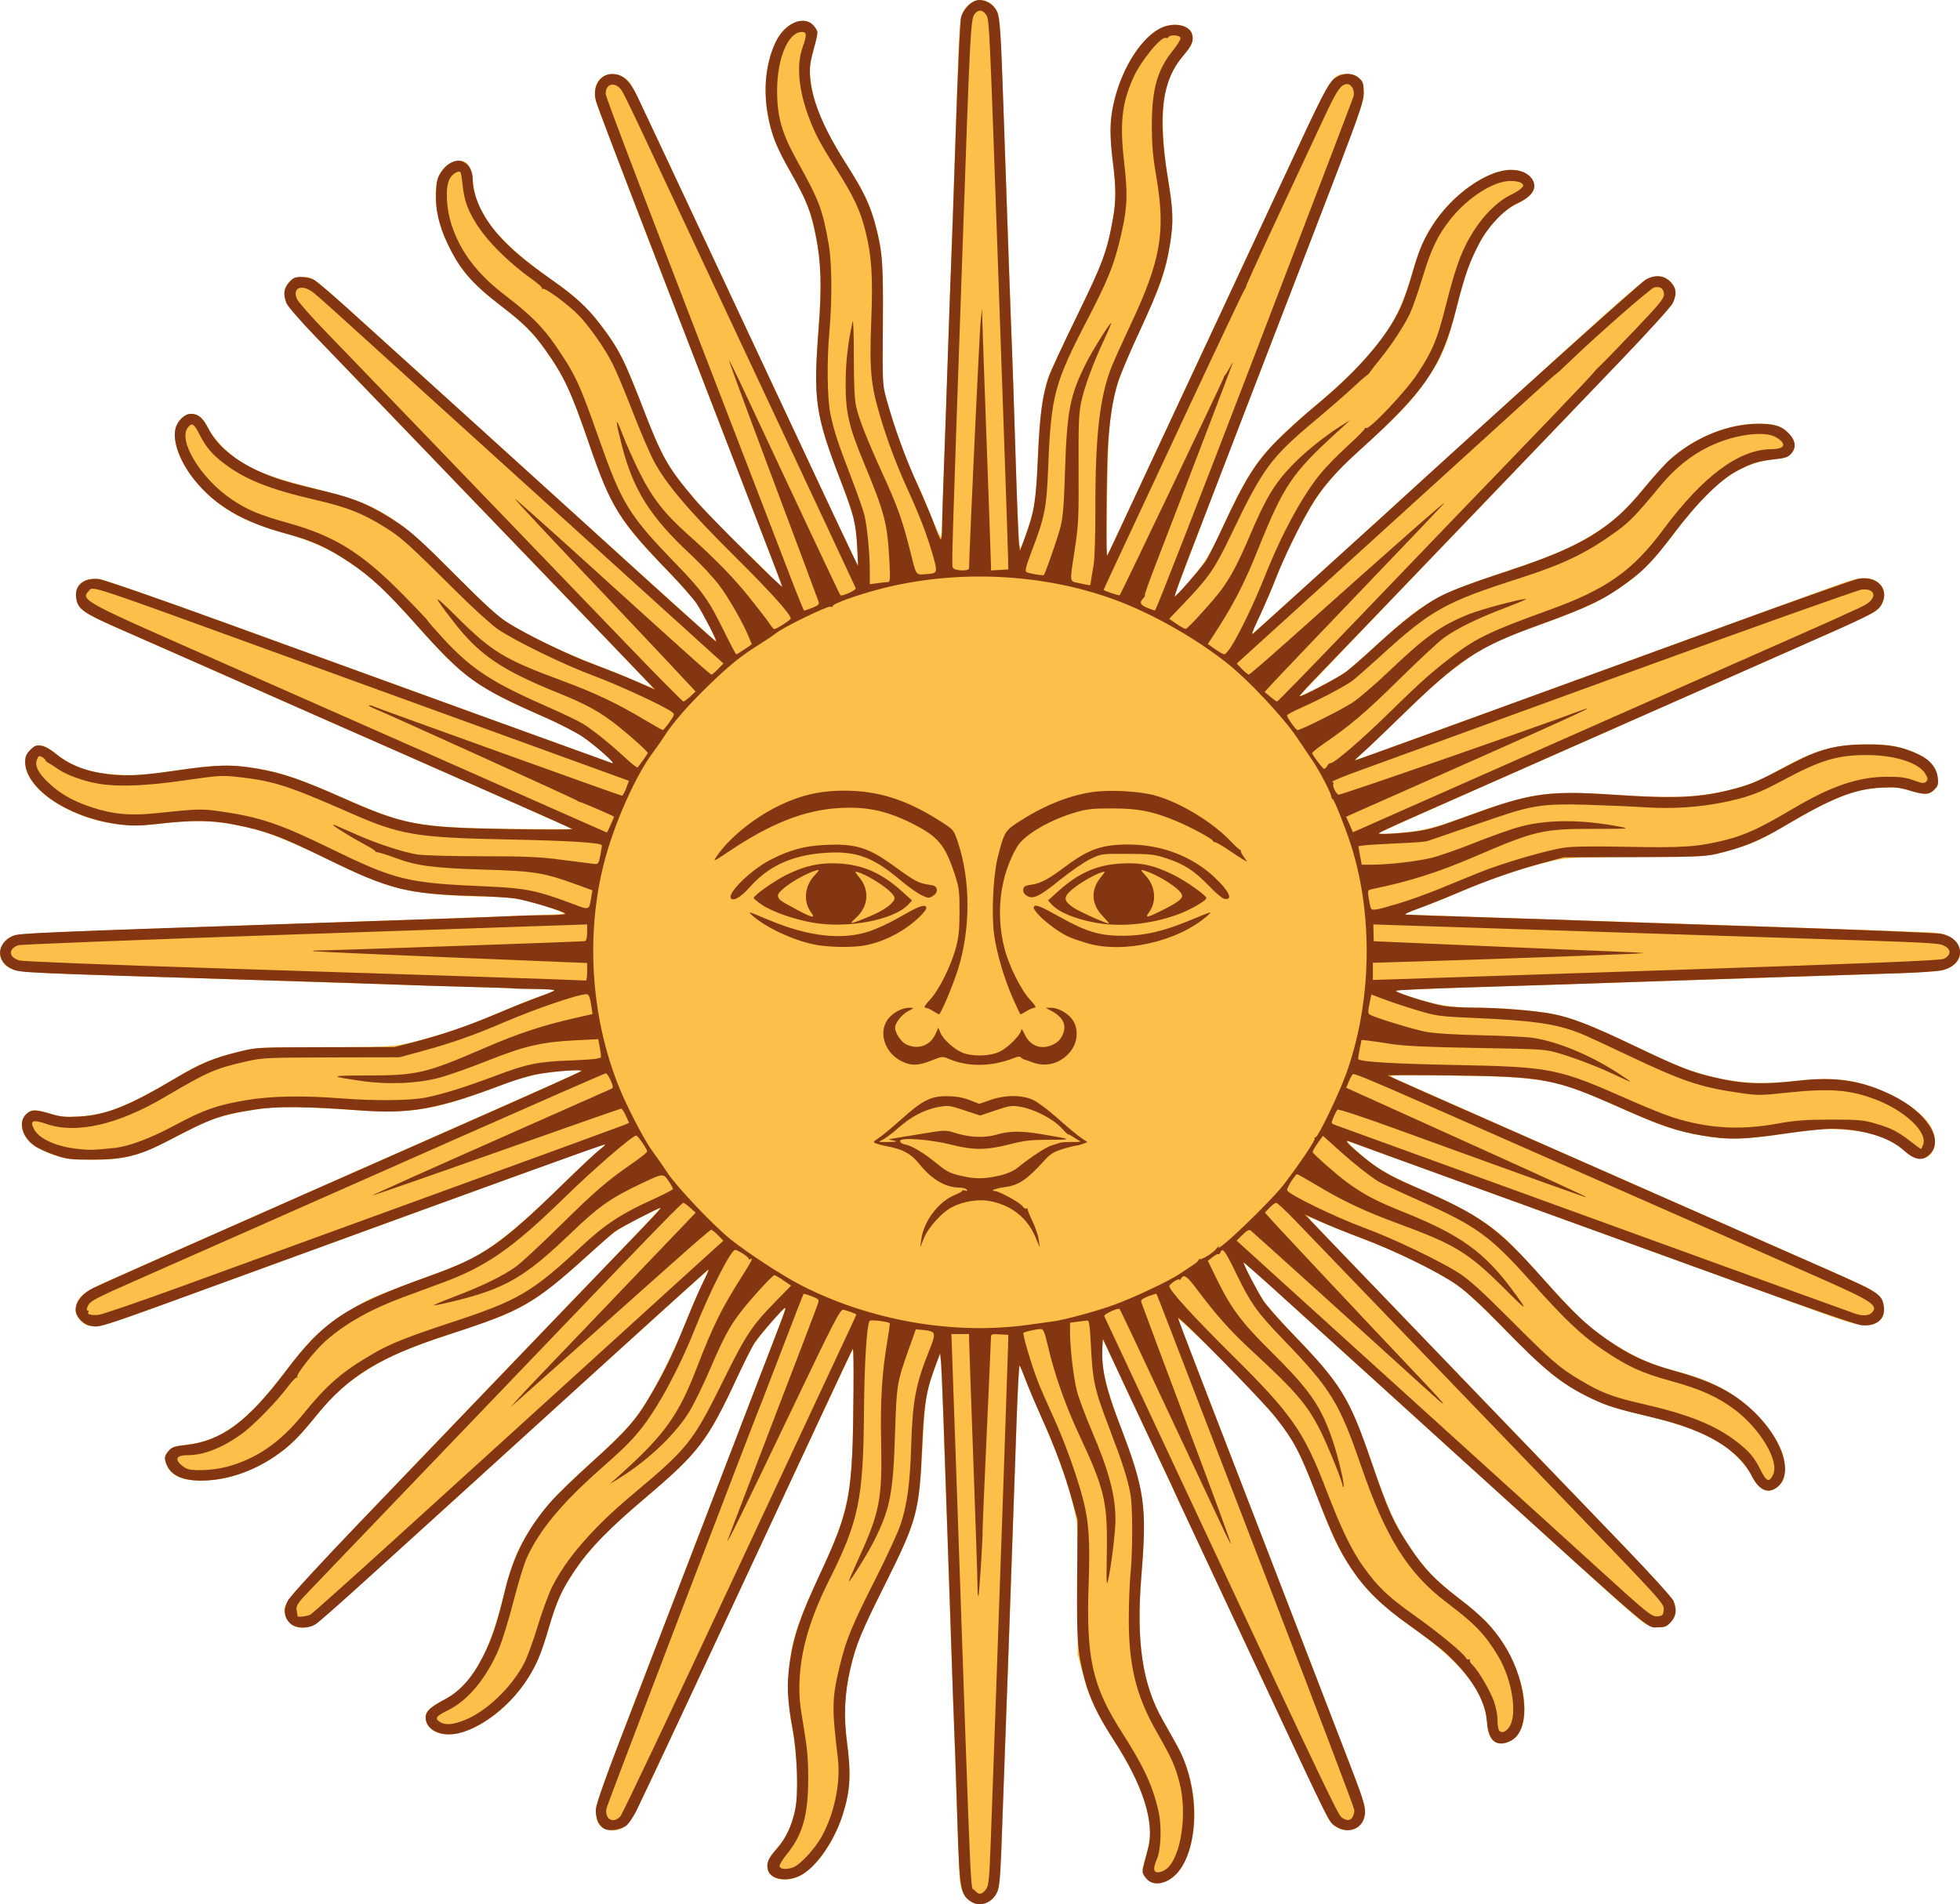 <?xml version="1.0"?><svg width="1164.9" height="1131.96" xmlns="http://www.w3.org/2000/svg">
 <desc>Sun of May, from the flag of Argentina</desc>
 <!--
	from http://commons.wikimedia.org/wiki/Image:Sun_of_May-Argentina.svg
	this file is in the public domain
-->
 <g>
  <title>Layer 1</title>
  <path d="m576.711,1130.22c-3.525,-2.19 -5.797,-7.03 -6.361,-13.57c-0.247,-2.85 -1.794,-44.55 -3.439,-92.68c-1.645,-48.124 -3.415,-99.199 -3.934,-113.499c-0.518,-14.3 -1.422,-41.075 -2.008,-59.5c-0.587,-18.425 -1.329,-36.425 -1.649,-40l-0.581,-6.5l-2.381,6.5c-6.009,16.405 -6.501,19.326 -7.96,47.236c-2.155,41.192 -3.345,45.598 -22.847,84.574c-14.145,28.269 -15.947,32.634 -19.682,47.69c-3.904,15.729 -4.578,27.479 -2.528,44.039c1.878,15.17 2.029,23.75 0.564,32.03c-3.648,20.59 -15.286,40.86 -27.618,48.08c-7.953,4.66 -18.375,3.01 -19.924,-3.16c-0.977,-3.89 0.146,-6.59 5.211,-12.5c5.729,-6.69 8.959,-13.48 11.011,-23.16c2.147,-10.12 1.371,-32.32 -1.69,-48.33c-1.71,-8.95 -2.282,-15.43 -2.25,-25.5c0.067,-20.702 3.488,-33.593 16.054,-60.499c20.451,-43.787 22.076,-51.807 22.532,-111.224l0.225,-29.224l-2.673,5.289c-2.31,4.572 -56.97,121.455 -110.907,237.158c-9.229,19.8 -18.181,37.68 -19.892,39.73c-4.928,5.92 -12.565,6.68 -17.492,1.75c-1.612,-1.61 -2.036,-3.33 -2.036,-8.26c0,-5.77 2.336,-12.28 32.172,-89.719c35.636,-92.492 66.591,-172.899 75.004,-194.83c3.024,-7.881 5.297,-14.53 5.052,-14.775c-0.6,-0.6 -14.442,15.568 -18.344,21.427c-1.713,2.573 -6.335,11.643 -10.271,20.156c-17.502,37.861 -23.074,45.013 -58.118,74.609c-18.769,15.851 -29.841,27.384 -37.997,39.576c-8.676,12.971 -10.235,16.419 -16.021,35.435c-5.624,18.482 -10.028,27.418 -18.701,37.941c-17.521,21.27 -43.406,31.01 -52.31,19.69c-2.514,-3.19 -2.51,-7.27 0.01,-9.97c1.088,-1.17 5.163,-3.8 9.058,-5.85c16.209,-8.51 26.024,-25.464 34.947,-60.345c5.573,-21.788 7.762,-27.46 15.263,-39.564c7.833,-12.64 16.239,-22.1 33.397,-37.588c21.192,-19.129 27.907,-26.202 34.567,-36.412c7.967,-12.214 18.29,-32.805 25.819,-51.5c3.433,-8.525 7.785,-18.583 9.672,-22.352c1.886,-3.769 3.253,-7.029 3.038,-7.244c-0.214,-0.214 -18.83,16.369 -41.368,36.853c-22.538,20.484 -74.15,67.393 -114.694,104.243c-40.543,36.85 -75.619,68.047 -77.945,69.326c-7.586,4.172 -15.915,1.039 -17.333,-6.52c-1.362,-7.264 -11.079,3.252 199.405,-215.806c13.212,-13.75 23.869,-25.155 23.682,-25.345c-0.187,-0.189 -6.226,2.685 -13.419,6.387c-11.785,6.066 -14.436,7.968 -26.822,19.238c-25.204,22.935 -37.364,31.669 -53.243,38.243c-4.125,1.708 -18.151,6.637 -31.169,10.955c-25.976,8.615 -35.759,12.834 -49.331,21.275c-12.04,7.487 -20.95,15.388 -29.6,26.247c-9.567,12.011 -14.144,16.753 -21.897,22.68c-13.846,10.587 -31.343,16.881 -47.212,16.983c-10.332,0.066 -16.476,-2.298 -19.754,-7.602c-2.633,-4.26 -2.574,-6.826 0.235,-10.091c1.943,-2.259 3.457,-2.774 10.469,-3.558c20.927,-2.341 36.566,-13.909 58.829,-43.513c6.246,-8.305 14.264,-17.821 17.819,-21.147c7.924,-7.412 23.703,-18.03 33.111,-22.28c6.479,-2.928 11.93,-5.024 42,-16.154c6.05,-2.239 13.152,-5.154 15.783,-6.478c14.302,-7.197 30.506,-20.211 55.217,-44.344c10.45,-10.206 20.699,-19.843 22.777,-21.415c2.077,-1.573 3.599,-3.038 3.382,-3.255c-0.217,-0.217 -12.267,3.933 -26.777,9.222c-84.527,30.812 -214.533,78.189 -240.045,87.477c-28.118,10.236 -32.448,11.466 -39.164,11.121c-3.982,-0.205 -8.673,-5.137 -8.673,-9.119c0,-7.59 3.818,-10.844 22.06,-18.804c6.292,-2.745 33.265,-14.66 59.94,-26.477c26.675,-11.816 71.675,-31.73 100,-44.253c97.385,-43.053 114.309,-50.591 116.901,-52.071c2.389,-1.363 1.834,-1.435 -6.901,-0.895c-13.677,0.846 -24.159,2.96 -35,7.062c-44.943,17.002 -55.531,18.783 -95.504,16.066c-30.435,-2.068 -40.996,-2.095 -53.996,-0.136c-17.462,2.63 -27.287,5.525 -38,11.195c-31.516,16.68 -38.033,18.726 -59.5,18.679c-12.984,-0.028 -15.346,-0.311 -22.59,-2.705c-13.295,-4.394 -19.41,-10.286 -19.41,-18.701c0,-3.852 3.908,-7.987 7.549,-7.987c1.452,0 5.808,0.962 9.679,2.138c5.889,1.789 8.61,2.047 16.655,1.582c16.388,-0.949 29.881,-6.319 57.921,-23.054c14.781,-8.822 22.441,-11.931 39.196,-15.91c9.016,-2.141 11.512,-2.257 49,-2.272c42.673,-0.018 41.984,0.047 63.52,-6.052c14.651,-4.149 23.731,-7.447 41.98,-15.247c7.7,-3.291 17.6,-7.226 22,-8.742c4.4,-1.517 8.427,-3.137 8.95,-3.601c0.527,-0.467 -1.86,-0.842 -5.368,-0.842c-5.641,0 -149.156,-4.541 -267.73,-8.471c-47.637,-1.579 -50.152,-1.915 -54.371,-7.28c-4.17,-5.301 -1.339,-12.932 5.937,-16.003c2.946,-1.243 32.185,-2.484 164.582,-6.98c88.55,-3.008 161.675,-5.708 162.5,-6.001c1.927,-0.685 -17.251,-7.012 -26.838,-8.854c-4.036,-0.776 -13.036,-1.418 -20,-1.427c-15.571,-0.019 -33.875,-1.462 -45.162,-3.56c-11.723,-2.179 -23.713,-6.84 -50,-19.434c-26.257,-12.579 -35.819,-16.132 -52.524,-19.514c-14.492,-2.934 -24.895,-3.14 -44.274,-0.874c-22.582,2.64 -39.316,-0.049 -57.473,-9.235c-19.461,-9.846 -29.231,-26.019 -20.806,-34.444c4.263,-4.263 7.605,-3.885 14.707,1.664c11.73,9.167 20.506,12.072 39.37,13.033c9.75,0.497 14.677,0.114 32.381,-2.517c24.492,-3.639 34.152,-3.843 49.694,-1.048c14.207,2.554 24.737,6.223 51.266,17.863c35.892,15.747 43.607,17.144 98.131,17.769c20.335,0.234 36.76,0.226 36.5,-0.017c-0.407,-0.38 -156.068,-69.182 -176.972,-78.221c-4.125,-1.784 -21.9,-9.634 -39.5,-17.444c-17.6,-7.81 -39.067,-17.288 -47.703,-21.062c-26.904,-11.756 -29.531,-13.54 -30.492,-20.707c-0.993,-7.405 4.493,-11.9 13.457,-11.027c2.713,0.265 34.874,11.405 75.239,26.063c38.775,14.08 105.825,38.424 149,54.098c43.175,15.674 79.4,28.837 80.5,29.251c1.821,0.686 1.869,0.593 0.535,-1.045c-1.881,-2.31 -14.201,-12.307 -20.035,-16.259c-2.475,-1.676 -11.475,-6.091 -20,-9.811c-40.4,-17.63 -48.3,-23.308 -76.54,-55.006c-17.623,-19.78 -22.447,-24.461 -34.46,-33.436c-13.556,-10.126 -26.4,-16.242 -45.29,-21.563c-18.436,-5.193 -30.258,-10.859 -40.359,-19.343c-16.067,-13.494 -25.758,-31.433 -22.974,-42.527c1.12,-4.462 5.462,-8.631 8.989,-8.631c4.505,0 7.069,2.161 10.744,9.056c1.851,3.472 5.833,8.468 9.438,11.84c11.679,10.926 23.299,15.994 54.452,23.748c37.037,9.22 47.387,15.592 82,50.479c16.75,16.884 25.619,25.045 30.877,28.413c12.24,7.84 34.567,18.622 53.623,25.893c9.9,3.778 21.331,8.383 25.403,10.233c4.072,1.85 7.538,3.23 7.702,3.066c0.315,-0.315 -3.162,-3.952 -101.065,-105.71c-34.122,-35.465 -73.9,-76.812 -88.396,-91.881c-14.496,-15.07 -26.983,-28.901 -27.75,-30.736c-2.18,-5.217 -1.746,-8.976 1.449,-12.552c2.383,-2.667 3.557,-3.181 7.25,-3.177c7.58,0.009 3.083,-3.592 60.455,48.407c15.427,13.981 63.28,57.371 106.341,96.421c43.061,39.05 78.731,71.16 79.266,71.355c1.297,0.473 -6.471,-14.931 -11.021,-21.855c-1.988,-3.025 -10.001,-12.106 -17.806,-20.179c-28.443,-29.42 -33.069,-37.001 -46.741,-76.6c-10.343,-29.955 -14.266,-38.315 -25.445,-54.221c-6.91,-9.831 -12.429,-15.327 -26.142,-26.032c-17.756,-13.861 -23.867,-20.78 -31.152,-35.27c-7.678,-15.271 -10.136,-33.342 -5.762,-42.375c2.547,-5.262 7.158,-8.723 11.621,-8.723c5.245,0 7.338,2.89 8.348,11.524c1.095,9.356 2,12.323 6.1,20.015c6.194,11.622 21.373,25.849 44.926,42.109c16.279,11.239 31.188,29.179 39.778,47.868c2.119,4.611 6.672,15.809 10.117,24.884c7.73,20.362 12.789,30.942 18.998,39.726c7.791,11.024 23.915,29.028 36.068,40.274c6.241,5.775 14.928,14.219 19.305,18.765c4.376,4.545 8.107,8.114 8.292,7.929c0.184,-0.184 -3.217,-9.528 -7.559,-20.764c-4.342,-11.237 -16.756,-43.38 -27.588,-71.43c-10.831,-28.05 -31.865,-82.5 -46.741,-121c-14.876,-38.5 -27.651,-72.218 -28.39,-74.93c-1.672,-6.143 -0.437,-11.578 3.298,-14.516c4.84,-3.808 13.104,-2.032 17.133,3.681c1.072,1.521 11.856,23.915 23.964,49.765c12.108,25.85 41.918,89.525 66.244,141.5c24.326,51.975 44.465,94.725 44.754,95c0.868,0.828 -0.634,-20.337 -1.855,-26.119c-0.625,-2.96 -4.668,-14.655 -8.984,-25.99c-14.183,-37.244 -15.504,-46.644 -12.412,-88.34c1.997,-26.94 1.672,-38.973 -1.472,-54.398c-3.213,-15.764 -5.624,-21.995 -14.694,-37.968c-11.557,-20.353 -15.335,-32.736 -15.312,-50.185c0.019,-14.437 5.136,-30.3 11.607,-35.982c6.697,-5.88 14.307,-6.093 17.97,-0.502c1.433,2.188 1.532,3.277 0.612,6.795c-4.343,16.624 -4.381,16.908 -3.301,24.936c2.01,14.934 7.743,28.327 21.078,49.24c10.263,16.096 13.408,22.412 16.536,33.205c4.923,16.989 5.514,24.09 5.232,62.95l-0.259,35.858l4.695,15.678c4.499,15.02 11.338,33.075 15.941,42.081c1.191,2.333 4.779,10.741 7.972,18.685c3.193,7.944 6.009,13.794 6.259,13c0.249,-0.794 1.186,-23.494 2.082,-50.444c0.896,-26.95 2.948,-86.35 4.56,-132c1.612,-45.65 3.194,-91.55 3.517,-102c0.322,-10.45 1.054,-21.128 1.625,-23.73c2.633,-11.991 16.337,-14.593 21.405,-4.064c1.923,3.995 2.213,9.375 5.385,99.794c0.617,17.6 1.986,56.3 3.041,86c1.056,29.7 2.435,70.425 3.065,90.5c0.63,20.075 1.451,38.285 1.824,40.467c0.662,3.869 0.782,3.657 4.865,-8.645c4.617,-13.909 4.886,-15.91 6.27,-46.579c0.958,-21.23 3.142,-36.247 6.625,-45.548c0.864,-2.307 8.265,-17.92 16.446,-34.695c15.385,-31.545 18.032,-38.723 21.457,-58.189c1.847,-10.491 1.837,-18.208 -0.042,-33.273c-0.821,-6.579 -1.486,-15.129 -1.479,-19c0.043,-23.18 13.361,-51.227 28.552,-60.129c7.945,-4.656 18.49,-3.022 20.027,3.104c0.977,3.892 -0.146,6.585 -5.211,12.499c-9.71,11.339 -12.82,22.929 -12.074,44.988c0.277,8.169 1.428,19.739 2.637,26.5c3.373,18.858 3.63,28.015 1.187,42.29c-2.725,15.932 -5.287,23.193 -17.353,49.188c-17.784,38.315 -18.736,43.013 -19.662,97.022c-0.354,20.625 -0.562,37.65 -0.463,37.833c0.099,0.183 1.06,-1.617 2.136,-4c1.076,-2.383 22.993,-49.333 48.703,-104.333c25.71,-55 52.792,-112.996 60.181,-128.879c22.686,-48.767 23.234,-49.62 31.848,-49.62c6.521,0 9.66,3.096 10.222,10.081c0.415,5.153 -1.095,9.405 -30.707,86.419c-17.129,44.55 -33.33,86.625 -36.002,93.5c-15.032,38.675 -46.034,119.935 -46.032,120.656c0,0.464 2.251,-1.631 5,-4.656c10.981,-12.081 15.88,-19.487 22.493,-34c17.971,-39.438 23.96,-47.389 56.505,-75.006c36.137,-30.667 47.491,-45.928 56.537,-75.994c5.098,-16.946 7.494,-22.646 13.279,-31.591c11.621,-17.971 32.234,-32.409 46.271,-32.409c5.588,0 10.004,1.865 12.352,5.217c3.631,5.184 0.748,10.24 -8.439,14.794c-9.779,4.847 -17.613,13.337 -24.021,26.03c-4.971,9.847 -7.581,17.463 -11.979,34.959c-4.935,19.629 -7.677,27.066 -13.529,36.707c-9.641,15.879 -18.207,25.395 -42.471,47.18c-14.545,13.06 -22.721,22.28 -29.608,33.392c-7.432,11.992 -16.558,30.408 -22.047,44.495c-2.513,6.449 -6.772,16.411 -9.463,22.137c-2.692,5.725 -4.748,10.556 -4.57,10.735c0.179,0.179 18.969,-16.605 41.757,-37.297c22.787,-20.692 60.556,-54.986 83.931,-76.208c23.375,-21.223 56.343,-51.199 73.263,-66.614c16.92,-15.415 32.67,-29.074 35,-30.353c5.72,-3.141 11.168,-2.494 14.987,1.78c3.236,3.621 3.455,6.955 0.823,12.546c-1.221,2.597 -40.48,44.177 -111.881,118.5c-60.5,62.975 -109.865,114.64 -109.701,114.811c0.493,0.515 21.695,-10.407 26.142,-13.467c2.274,-1.564 10.374,-8.569 18,-15.567c29.953,-27.483 36.326,-31.097 80.867,-45.859c25.148,-8.334 38.968,-14.418 51.5,-22.672c11.838,-7.798 16.737,-12.347 28.5,-26.464c6.05,-7.262 13.978,-15.695 17.618,-18.742c14.016,-11.73 32.946,-19.075 49.436,-19.176c10.17,-0.062 14.41,1.253 18.68,5.799c3.97,4.229 4.53,8.343 1.59,11.759c-2.06,2.385 -3.45,2.87 -10.57,3.666c-20.93,2.342 -36.52,13.875 -58.921,43.601c-13.025,17.282 -20.819,25.029 -33.772,33.571c-12.68,8.362 -21.535,12.323 -52.061,23.29c-21.752,7.814 -29.039,11.566 -42.5,21.881c-12.274,9.406 -18.534,14.971 -35.5,31.562c-9.35,9.143 -19.201,18.51 -21.891,20.816c-2.69,2.305 -4.667,4.191 -4.394,4.191c0.273,0 12.149,-4.227 26.39,-9.394c37.976,-13.777 252.529,-91.939 261.939,-95.423c12.33,-4.567 19.15,-4.642 23.53,-0.26c4.73,4.725 3.43,12.445 -2.84,16.909c-1.54,1.094 -34.05,15.804 -72.26,32.687c-38.21,16.884 -84.999,37.579 -103.974,45.99c-18.975,8.41 -52.436,23.222 -74.357,32.915c-21.92,9.693 -41.046,18.294 -42.5,19.113c-2.436,1.372 -1.898,1.44 6.857,0.868c15.831,-1.034 23.753,-2.867 43.037,-9.957c38.594,-14.191 48.205,-15.591 88.999,-12.963c31.57,2.033 45.048,1.708 61.358,-1.483c13.41,-2.622 23.65,-6.286 34.11,-12.21c14.24,-8.066 20.4,-10.812 30.28,-13.513c12.42,-3.392 32.71,-3.861 43.22,-0.999c14.72,4.012 21.78,9.647 22.74,18.15c0.43,3.781 0.13,4.79 -2.08,6.994c-3.14,3.144 -5.73,3.221 -14.89,0.438c-5.87,-1.781 -8.65,-2.049 -16.69,-1.606c-16.25,0.895 -29.75,6.285 -58.01,23.153c-10.2,6.086 -17.21,9.503 -23.91,11.649c-20.04,6.417 -20.01,6.414 -63.664,6.446c-42.08,0.031 -42.628,0.077 -60.679,5.081c-14.659,4.063 -26.614,8.315 -43.778,15.569c-9.051,3.826 -20.526,8.393 -25.5,10.151l-9.043,3.195l4.5,0.251c2.475,0.138 72.9,2.488 156.5,5.221c83.604,2.733 153.954,5.204 156.334,5.491c9.14,1.1 14.17,5.566 14.17,12.586c0,4.249 -4.58,8.43 -10.75,9.822c-2.62,0.589 -19.6,1.544 -37.75,2.121c-41.58,1.322 -85.26,2.766 -120.004,3.967c-14.85,0.514 -57.6,1.889 -95,3.057c-37.4,1.168 -69.125,2.371 -70.5,2.674c-1.972,0.434 -0.386,1.271 7.5,3.956c13.201,4.497 24.305,6.354 37.986,6.354c14.384,0 34.656,1.602 45.514,3.596c11.677,2.144 23.638,6.786 50,19.403c25.487,12.199 33.094,15.153 48.004,18.63c14.82,3.458 29.07,4.017 47.99,1.879c23.68,-2.676 38.13,-0.48 56.7,8.617c11.28,5.524 21.18,13.938 23.81,20.242c2.99,7.14 1.39,14.607 -3.57,16.659c-4.01,1.66 -8.16,0.41 -13.12,-3.951c-9.3,-8.175 -20.22,-11.748 -38.81,-12.693c-9.58,-0.487 -14.44,-0.13 -29,2.127c-22.97,3.559 -35.69,4.113 -49,2.134c-13.63,-2.026 -25.07,-5.391 -39.139,-11.512c-6.251,-2.72 -17.198,-7.492 -24.327,-10.604c-27.339,-11.935 -38.005,-13.615 -89.538,-14.103c-37.141,-0.353 -37.462,-0.338 -33.5,1.496c4.08,1.89 105.157,46.565 149.5,66.078c91.944,40.461 127.364,56.154 131.624,58.322c6.48,3.299 9.43,6.645 10.07,11.438c0.65,4.845 -0.78,7.716 -4.89,9.842c-4.74,2.452 -11.46,1.378 -27.3,-4.358c-7.7,-2.788 -59.45,-21.577 -115.004,-41.752c-115.297,-41.874 -168.118,-61.018 -171,-61.974c-2.97,-0.985 8.94,9.797 17,15.39c3.85,2.672 13.802,7.801 22.115,11.399c29.67,12.841 44.042,21.283 56.24,33.035c2.945,2.838 12.435,13.035 21.088,22.66c8.654,9.625 18.421,19.975 21.705,23c14.841,13.669 36.082,25.825 52.352,29.96c14.024,3.564 21.054,6.062 30.164,10.723c15.14,7.745 28.43,20.715 35.14,34.296c2.7,5.474 3.2,7.596 3.2,13.684c0,6.61 -0.25,7.459 -2.94,10.271c-5.45,5.686 -11.69,3.704 -16.17,-5.136c-3.23,-6.389 -10.24,-13.931 -17.58,-18.918c-11.09,-7.544 -24.45,-12.351 -53.773,-19.356c-16.646,-3.976 -28.052,-9.024 -42.35,-18.741c-6.808,-4.627 -15.284,-12.373 -32.691,-29.877c-17.324,-17.419 -25.603,-24.99 -31.5,-28.804c-11.321,-7.323 -35.563,-19.044 -52,-25.143c-7.7,-2.857 -18.47,-7.159 -23.934,-9.56c-5.463,-2.401 -10.057,-4.242 -10.208,-4.091c-0.272,0.272 14.703,15.982 62.619,65.692c13.519,14.025 30.417,31.581 37.551,39.014c7.135,7.432 36.078,37.518 64.318,66.858c30.079,31.25 51.928,54.737 52.75,56.704c2.189,5.24 1.759,8.995 -1.44,12.575c-2.383,2.667 -3.557,3.182 -7.25,3.177c-2.423,-0.003 -5.842,-0.75 -7.596,-1.661c-1.754,-0.911 -10.979,-8.73 -20.5,-17.375c-9.521,-8.646 -24.285,-22.058 -32.81,-29.805c-8.525,-7.747 -29.9,-27.126 -47.5,-43.065c-46.711,-42.302 -91.987,-83.358 -116.5,-105.64c-11.825,-10.748 -21.641,-19.418 -21.813,-19.266c-0.546,0.483 7.914,16.758 11.688,22.484c1.994,3.025 10.484,12.623 18.867,21.328c26.632,27.657 32.645,37.509 45.269,74.172c9.304,27.02 14.051,37.715 22.204,50.019c9.155,13.817 15.032,20.031 29.741,31.447c6.984,5.421 14.872,12.259 17.529,15.195c23.146,25.582 29.246,64.818 11.012,70.838c-6.394,2.11 -11.484,-2.62 -11.509,-10.7c-0.056,-17.71 -14.536,-36.514 -44.497,-57.79c-18.299,-12.995 -27.631,-22.065 -36.628,-35.603c-7.703,-11.589 -9.987,-16.367 -19.075,-39.906c-8.02,-20.77 -13.498,-32.735 -18.067,-39.459c-7.289,-10.727 -25.05,-30.351 -44.385,-49.041c-11.948,-11.55 -21.464,-20.325 -21.146,-19.5c0.318,0.825 10.039,26.025 21.602,56c11.562,29.975 29.881,77.45 40.708,105.5c10.828,28.05 26.018,67.429 33.757,87.499c7.739,20.08 14.396,38.24 14.794,40.37c0.955,5.1 -0.51,10.06 -3.721,12.59c-4.829,3.79 -13.091,2.01 -17.128,-3.69c-1.075,-1.52 -19.968,-41.24 -41.983,-88.269c-22.016,-47.025 -44.357,-94.725 -49.648,-106c-5.291,-11.275 -17.147,-36.601 -26.346,-56.28l-16.725,-35.781l-0.307,5.745c-0.614,11.529 2.27,23.893 10.76,46.134c14.291,37.43 15.731,47.555 12.549,88.182c-3.205,40.91 0.324,64.939 12.726,86.639c10.123,17.71 11.768,20.99 14.215,28.36c6.383,19.22 6.001,39.35 -1.043,55.04c-3.083,6.87 -7.637,11.35 -13.25,13.03c-4.732,1.42 -8.773,-0.13 -11.086,-4.26c-1.286,-2.29 -1.317,-3.33 -0.21,-7c3.572,-11.85 4.233,-16.95 3.178,-24.53c-2.045,-14.71 -7.833,-28.09 -21.194,-49.01c-10.583,-16.58 -14.17,-24.27 -18.109,-38.829l-3.229,-11.94l0.232,-35.979c0.135,-20.784 -0.197,-38.732 -0.786,-42.5c-2.445,-15.642 -10.165,-38.604 -21.236,-63.168c-3.559,-7.894 -7.761,-17.835 -9.34,-22.092c-1.579,-4.257 -3.123,-7.744 -3.432,-7.75c-0.309,-0.006 -1.1,15.852 -1.759,35.239c-2.169,63.877 -7.212,205.629 -8.546,240.249c-1.109,28.77 -1.584,34.56 -3.087,37.6c-3.161,6.42 -10.099,8.68 -15.791,5.15z" fill="#fcbf49" id="svg_1"/>
  <path d="m576.931,1130.3c-6.232,-4.3 -6.685,-7.1 -7.97,-49.3c-0.987,-32.38 -1.344,-42.53 -2.503,-71c-0.258,-6.32 -1.836,-52.675 -3.508,-103c-1.671,-50.325 -3.3,-93.975 -3.619,-97l-0.58,-5.5l-2.403,6.39c-5.9,15.689 -7.16,23.209 -8.314,49.61c-1.675,38.331 -3.03,43.319 -22.151,81.538c-14.004,27.99 -17.289,35.982 -20.528,49.944c-3.349,14.428 -3.998,28.558 -1.999,43.478c2.579,19.24 1.988,29.25 -2.573,43.54c-5.055,15.84 -16.125,31.55 -25.405,36.04c-8.142,3.94 -17.573,2.18 -19.012,-3.55c-0.986,-3.93 0.234,-6.87 5.098,-12.28c5.481,-6.1 9.045,-13.59 11.129,-23.38c2.037,-9.58 1.28,-32.99 -1.562,-48.33c-3.179,-17.16 -3.561,-26.36 -1.636,-39.427c2.328,-15.788 6.185,-27.081 17.756,-51.975c18.327,-39.43 19.641,-46.598 20.118,-109.799c0.104,-13.861 -0.083,-24.886 -0.417,-24.5c-0.333,0.386 -9.294,19.376 -19.912,42.201c-10.618,22.825 -21.314,45.775 -23.77,51c-2.455,5.225 -9.069,19.4 -14.698,31.5c-27.551,59.225 -67.761,145.05 -70.375,150.2c-1.616,3.19 -4.08,6.86 -5.476,8.17c-2.95,2.75 -10.267,3.95 -13.505,2.21c-3.421,-1.83 -5.441,-6.78 -4.932,-12.08c0.259,-2.69 5.998,-19.03 13.549,-38.58c7.205,-18.66 26.656,-69.245 43.225,-112.42c16.568,-43.175 34.558,-89.975 39.978,-104c15.605,-40.382 16.245,-42.111 15.776,-42.58c-0.532,-0.532 -14.77,15.669 -18.176,20.682c-1.316,1.936 -5.84,10.918 -10.054,19.959c-17.993,38.607 -23.024,45.248 -54.487,71.933c-21.978,18.642 -33.272,30.181 -41.835,42.745c-8.214,12.053 -11.288,18.813 -16.201,35.628c-4.43,15.161 -7.011,21.247 -12.816,30.224c-11.622,17.969 -32.235,32.409 -46.271,32.409c-8.064,0 -13.913,-4.22 -13.913,-10.03c0,-3.57 2.75,-6.2 11.03,-10.56c9.273,-4.87 16.474,-12.847 22.853,-25.317c5.54,-10.831 8.479,-19.587 13.119,-39.093c4.932,-20.737 13.373,-37.193 27.219,-53.07c3.596,-4.123 14.689,-14.851 24.65,-23.841c20.922,-18.881 26.574,-25.408 35.649,-41.163c8.306,-14.419 12.717,-23.661 20.53,-43.016c3.421,-8.476 8.011,-19.01 10.201,-23.41c3.415,-6.862 3.644,-7.699 1.615,-5.887c-5.626,5.024 -49.127,44.394 -59.26,53.632c-16.562,15.1 -25.813,23.508 -75.185,68.33c-24.793,22.509 -56.228,51.05 -69.856,63.425c-13.627,12.375 -26.137,23.369 -27.8,24.43c-4.524,2.888 -11.906,2.723 -15.168,-0.34c-3.833,-3.599 -4.33,-8.219 -1.465,-13.626c1.413,-2.666 18.702,-21.49 42.868,-46.674c22.275,-23.213 52.18,-54.374 66.456,-69.248c14.276,-14.873 36.101,-37.616 48.5,-50.541c12.399,-12.924 28.412,-29.574 35.584,-37c23.561,-24.394 28.815,-30.001 28.118,-30.001c-1.358,0 -24.222,11.881 -27.267,14.169c-1.709,1.284 -9.134,7.801 -16.5,14.482c-31.206,28.304 -38.846,32.651 -81.859,46.579c-41.046,13.291 -59.667,24.598 -78.472,47.65c-11.582,14.198 -16.269,18.811 -25.435,25.035c-13.343,9.061 -28.778,14.15 -43.17,14.234c-11.639,0.068 -18.474,-3.123 -21.017,-9.81c-1.393,-3.663 -1.174,-4.954 1.334,-7.869c1.943,-2.259 3.457,-2.773 10.469,-3.558c20.938,-2.342 36.453,-13.826 58.959,-43.638c22.947,-30.398 35.64,-38.803 85.8,-56.823c31.888,-11.456 42.274,-18.597 78.5,-53.978c10.175,-9.938 20.199,-19.347 22.277,-20.91c2.077,-1.563 3.596,-3.023 3.374,-3.245c-0.355,-0.355 -68.533,24.304 -205.151,74.203c-98.966,36.146 -94.349,34.595 -100.363,33.713c-4.492,-0.66 -9.137,-5.529 -9.137,-9.579c0,-4.823 3.992,-9.837 10.288,-12.92c4.764,-2.333 53.282,-23.883 132.212,-58.726c12.1,-5.341 52.375,-23.122 89.5,-39.512c37.125,-16.391 67.95,-30.228 68.5,-30.749c1.315,-1.248 -15.437,-0.091 -26.007,1.796c-4.404,0.786 -13.335,3.451 -19.846,5.921c-39.479,14.978 -55.809,17.932 -86.147,15.585c-29.23,-2.262 -49.009,-2.463 -61,-0.619c-21.734,3.34 -26.44,5.03 -53.659,19.263c-16.022,8.378 -25.652,10.695 -44.341,10.669c-12.609,-0.017 -14.795,-0.291 -22,-2.755c-4.4,-1.504 -9.753,-3.944 -11.895,-5.422c-7.393,-5.098 -9.849,-14.032 -5.15,-18.731c3.014,-3.014 5.705,-3.071 14.774,-0.317c5.863,1.781 8.651,2.049 16.691,1.606c16.085,-0.886 29.176,-6.051 56.665,-22.355c15.631,-9.271 22.915,-12.342 38.416,-16.193c10.426,-2.591 10.786,-2.61 51.5,-2.687l41,-0.078l11,-2.818c16.678,-4.272 32.274,-9.62 50.504,-17.316c9.073,-3.83 20.096,-8.237 24.496,-9.792c4.4,-1.556 8.427,-3.206 8.95,-3.667c0.522,-0.461 -4.428,-0.872 -11,-0.914c-6.573,-0.042 -12.625,-0.204 -13.45,-0.359c-0.825,-0.156 -13.2,-0.578 -27.5,-0.938c-14.3,-0.361 -31.175,-0.892 -37.5,-1.18c-6.325,-0.289 -54.025,-1.839 -106,-3.446c-119.115,-3.682 -121.422,-3.786 -126.182,-5.69c-10.35,-4.142 -10.324,-15.695 0.045,-20.027c3.838,-1.604 12.333,-1.961 184.637,-7.772c24.2,-0.816 57.5,-1.941 74,-2.5c16.5,-0.559 33.825,-1.23 38.5,-1.491c4.675,-0.262 13.562,-0.486 19.75,-0.498c6.187,-0.013 11.25,-0.399 11.25,-0.859c0,-1.182 -22.203,-7.897 -30,-9.073c-3.575,-0.539 -15.05,-1.222 -25.5,-1.518c-38.094,-1.079 -49.608,-3.994 -85.5,-21.647c-27.834,-13.689 -37.528,-17.282 -56.301,-20.865c-13.059,-2.492 -24.423,-2.603 -43.647,-0.425c-11.882,1.346 -16.091,1.434 -23.703,0.499c-30.115,-3.701 -56.35,-21.117 -56.35,-37.408c0,-2.992 0.698,-4.579 3.046,-6.927c2.608,-2.608 3.563,-2.963 6.638,-2.464c2.14,0.348 5.548,2.234 8.435,4.667c6.749,5.691 15.834,9.656 26.262,11.46c12.859,2.226 22.54,1.915 45.619,-1.463c23.979,-3.509 32.699,-3.701 48.15,-1.059c14.237,2.434 26.36,6.577 49.85,17.035c37.129,16.531 44.932,17.996 100.702,18.913c20.461,0.336 36.886,0.314 36.5,-0.05c-0.386,-0.363 -29.502,-13.336 -64.702,-28.829c-66.543,-29.287 -88.956,-39.178 -148.5,-65.531c-19.525,-8.641 -42.567,-18.79 -51.203,-22.554c-26.864,-11.707 -29.53,-13.516 -30.492,-20.689c-0.994,-7.407 4.499,-11.905 13.457,-11.02c2.692,0.266 34.543,11.298 73.739,25.539c127.103,46.183 229.689,83.382 231.352,83.891c2.729,0.836 -9.544,-10.185 -17.204,-15.45c-3.932,-2.702 -14.573,-8.182 -23.648,-12.178c-40.092,-17.655 -47.059,-22.673 -75.025,-54.046c-18.266,-20.491 -27.539,-29.187 -39.975,-37.494c-13.815,-9.226 -21.949,-12.897 -38.637,-17.435c-24.993,-6.795 -41.466,-16.491 -53.649,-31.578c-8.723,-10.801 -13.264,-23.153 -11.337,-30.834c1.12,-4.462 5.462,-8.631 8.989,-8.631c4.508,0 7.246,2.29 10.548,8.822c5.225,10.335 16.611,19.646 32.086,26.24c9.188,3.916 16.585,6.084 38.913,11.409c16.605,3.959 26.634,8.373 41.511,18.268c7.944,5.284 14.626,11.334 33.5,30.331c16.99,17.101 25.729,25.123 31.284,28.719c11.205,7.252 36.163,19.342 52.292,25.33c7.7,2.859 18.942,7.383 24.984,10.052l10.983,4.855l-6.047,-6.263c-3.325,-3.445 -17.469,-18.188 -31.429,-32.763c-13.961,-14.575 -31.484,-32.8 -38.941,-40.5c-7.456,-7.7 -24.351,-25.25 -37.543,-39c-13.193,-13.75 -30.06,-31.3 -37.482,-39c-21.747,-22.561 -34.665,-35.969 -50.945,-52.875c-8.408,-8.732 -15.916,-17.38 -16.684,-19.218c-2.182,-5.223 -1.749,-8.981 1.447,-12.558c2.384,-2.667 3.557,-3.181 7.25,-3.177c2.424,0.003 5.757,0.711 7.407,1.573c1.65,0.863 11.12,8.923 21.045,17.912c9.925,8.989 41.875,37.921 71,64.294c29.125,26.373 59.48,53.897 67.455,61.164c47.284,43.084 79.54,72.135 79.813,71.882c0.495,-0.459 -7.73,-16.45 -11.483,-22.323c-1.872,-2.93 -9.131,-11.255 -16.132,-18.5c-30.286,-31.345 -35.062,-38.987 -48.075,-76.932c-10.568,-30.813 -14.972,-40.294 -25.767,-55.46c-7.625,-10.713 -12.942,-16.005 -26.557,-26.432c-17.316,-13.262 -24.636,-21.823 -31.881,-37.284c-5.15,-10.989 -7.176,-20.029 -6.754,-30.14c0.28,-6.731 0.778,-8.744 2.997,-12.094c3.553,-5.368 8.908,-7.96 12.97,-6.278c3.615,1.498 5.865,5.57 5.881,10.646c0.03,9.693 5.748,22.154 14.968,32.619c7.642,8.674 15.357,15.222 31.02,26.326c15.514,10.998 21.883,16.824 29.909,27.355c10.841,14.226 14.046,20.512 25.24,49.499c11.444,29.636 14.625,35.224 31.169,54.763c7.361,8.693 51.682,52.826 51.682,51.462c0,-0.237 -3.637,-9.834 -8.083,-21.327c-4.445,-11.493 -12.503,-32.372 -17.907,-46.397c-5.404,-14.025 -18.692,-48.45 -29.529,-76.5c-10.838,-28.05 -21.611,-55.95 -23.94,-62c-22.744,-59.067 -30.511,-79.551 -31.358,-82.701c-2.211,-8.224 2.411,-15.799 9.64,-15.799c6.321,0 10.492,3.762 15.25,13.756c2.29,4.81 22.612,48.119 45.162,96.244c22.549,48.125 49.328,105.275 59.509,127c10.18,21.725 20.259,43.1 22.397,47.5l3.887,8l-0.53,-11c-0.679,-14.072 -2.026,-19.598 -9.465,-38.831c-15.512,-40.106 -16.777,-48.736 -13.42,-91.577c1.879,-23.982 1.439,-38.966 -1.599,-54.457c-2.909,-14.834 -5.352,-21.062 -14.83,-37.809c-8.877,-15.686 -11.354,-21.855 -13.665,-34.036c-2.894,-15.257 -1.438,-30.536 4.081,-42.833c5.781,-12.883 18.475,-17.876 24.002,-9.441c1.826,2.787 1.938,1.871 -2.071,16.984c-4.035,15.212 2.696,36.26 20.468,64c10.122,15.8 14.272,24.53 17.454,36.717c4.114,15.758 4.591,22.308 4.311,59.283c-0.256,33.966 -0.196,35.251 2.063,43.5c4.554,16.631 11.112,34.732 18.477,51c4.108,9.075 8.708,20 10.222,24.277c1.514,4.278 3.14,8.017 3.613,8.309c0.473,0.293 0.867,-3.207 0.874,-7.777c0.007,-4.57 0.447,-19.559 0.976,-33.309c0.53,-13.75 1.636,-45.25 2.459,-70c0.823,-24.75 1.721,-49.725 1.997,-55.5c0.276,-5.775 1.459,-39.525 2.629,-75c1.171,-35.475 2.573,-66.273 3.117,-68.44c1.35,-5.381 6.649,-10.56 10.804,-10.56c4.426,0 8.662,2.757 10.64,6.927c1.71,3.603 2.303,12.517 3.799,57.073c2.371,70.632 4.439,129.008 5.066,143c0.259,5.775 1.172,33.225 2.028,61c0.857,27.775 1.817,52.525 2.134,55l0.577,4.5l3.318,-9c5.153,-13.973 6.267,-21.044 7.405,-47c1.086,-24.793 2.46,-35.322 6.066,-46.5c1.153,-3.575 8.805,-20.225 17.005,-37c15.427,-31.561 18.077,-38.733 21.501,-58.189c1.847,-10.491 1.837,-18.208 -0.042,-33.273c-1.902,-15.244 -1.885,-23.681 0.066,-33.33c4.059,-20.076 15.103,-38.823 26.965,-45.775c7.887,-4.622 18.547,-2.986 20.069,3.079c0.977,3.892 -0.146,6.585 -5.211,12.499c-12.709,14.841 -15.346,35.078 -9.381,71.988c3.431,21.231 3.61,26.392 1.403,40.381c-2.347,14.871 -6.419,26.509 -17.966,51.342c-5.683,12.223 -11.507,25.94 -12.942,30.483c-3.106,9.831 -5.266,24.023 -6.058,39.794c-0.808,16.093 -1.064,64.05 -0.337,63.201c0.514,-0.601 6.151,-12.602 29.687,-63.201c2.175,-4.675 18.468,-39.55 36.208,-77.5c17.739,-37.95 36.416,-78 41.503,-89c19.995,-43.232 23.998,-51.014 27.692,-53.831c4.644,-3.542 10.562,-3.646 14.504,-0.255c2.526,2.173 2.805,3.045 2.802,8.75c-0.003,5.907 -2.029,11.594 -29.867,83.836c-16.425,42.625 -31.786,82.45 -34.135,88.5c-2.35,6.05 -6.851,17.75 -10.003,26c-5.619,14.706 -14.115,36.791 -30.507,79.302c-4.517,11.716 -8.006,21.509 -7.753,21.762c0.492,0.493 14.991,-16.048 18.496,-21.103c1.16,-1.671 5.899,-11.174 10.531,-21.118c12.944,-27.781 19.291,-37.857 31.742,-50.388c5.775,-5.813 15.9,-15 22.5,-20.417c25.027,-20.541 42.87,-41.137 50.969,-58.833c1.814,-3.963 4.918,-12.955 6.898,-19.983c3.938,-13.975 6.631,-20.317 12.449,-29.313c11.621,-17.971 32.235,-32.409 46.271,-32.409c5.588,0 10.004,1.865 12.352,5.217c3.725,5.318 0.599,10.52 -8.939,14.876c-7.372,3.366 -17.139,13.716 -22.289,23.617c-6.033,11.598 -8.556,18.785 -13.699,39.032c-8.807,34.666 -18.581,48.939 -57.619,84.142c-14.167,12.776 -22.64,22.61 -29.244,33.943c-6.775,11.628 -15.579,29.822 -20.298,41.947c-2.51,6.45 -7.001,16.877 -9.981,23.173c-4.192,8.856 -4.904,10.984 -3.144,9.4c6.563,-5.908 71.082,-64.393 75.842,-68.75c71.049,-65.031 153.993,-139.641 157.22,-141.423c5.689,-3.143 11.143,-2.494 14.962,1.78c3.181,3.561 3.449,6.926 0.974,12.262c-0.965,2.078 -14.719,17.261 -31.224,34.468c-16.225,16.914 -46.575,48.542 -67.443,70.284c-20.869,21.743 -48.307,50.332 -60.973,63.532c-12.667,13.2 -28.232,29.4 -34.589,36c-6.358,6.6 -15.231,15.814 -19.719,20.475c-4.488,4.661 -7.991,8.644 -7.784,8.85c0.76,0.76 23.099,-11.033 27.973,-14.767c2.769,-2.121 9.76,-8.228 15.535,-13.57c17.456,-16.149 30.614,-26.292 40.661,-31.345c7.13,-3.586 18.04,-7.637 40.839,-15.162c42.598,-14.061 59.972,-24.611 79.055,-48.002c5.728,-7.021 12.784,-14.897 15.68,-17.501c14.906,-13.409 34.676,-21.488 52.766,-21.564c9.57,-0.04 14.02,1.375 18.23,5.79c3.97,4.167 4.53,8.299 1.59,11.718c-2.03,2.363 -3.46,2.871 -10.23,3.629c-9.56,1.073 -13.1,2.16 -21.88,6.715c-9.99,5.185 -23.51,18.524 -37.576,37.082c-12.429,16.397 -17.559,21.787 -28.165,29.595c-13.496,9.936 -22.881,14.451 -51.97,25.005c-36.897,13.387 -47.566,20.441 -82.5,54.54c-9.35,9.127 -19.411,18.714 -22.358,21.303c-2.947,2.59 -5.094,4.709 -4.772,4.709c0.582,0 67.692,-24.383 217.631,-79.069c42.62,-15.547 79.39,-28.567 81.71,-28.934c11.18,-1.773 18.39,6.113 13.76,15.058c-2.2,4.263 -5.78,6.192 -37.47,20.19c-15.68,6.925 -46.28,20.454 -68,30.066c-21.726,9.611 -47.376,20.946 -57.001,25.187c-9.625,4.242 -35.275,15.578 -57,25.193c-21.725,9.614 -48.275,21.35 -59,26.08c-10.725,4.73 -19.95,9.011 -20.5,9.515c-1.125,1.029 14.143,0.148 24.5,-1.414c3.575,-0.539 10.1,-2.267 14.5,-3.839c4.4,-1.572 13.85,-4.958 21,-7.524c30.833,-11.068 42.513,-12.577 78.51,-10.143c38.959,2.633 53.581,1.865 74.491,-3.911c8.98,-2.482 11.77,-3.738 33.55,-15.104c15.81,-8.252 26.09,-10.814 43.45,-10.82c14.1,-0.006 21.19,1.371 31.05,6.035c6.69,3.165 10.52,7.915 11.19,13.864c0.43,3.781 0.13,4.79 -2.07,6.994c-3.15,3.142 -5.74,3.22 -14.87,0.447c-5.77,-1.753 -8.71,-2.043 -16.65,-1.642c-16.04,0.808 -29.39,6.125 -57.97,23.071c-14.5,8.601 -24.38,12.62 -40.18,16.342c-6.49,1.529 -13.09,1.782 -49.001,1.879l-41.5,0.111l-11.801,3.18c-16.733,4.508 -33.899,10.499 -50.696,17.69c-7.977,3.415 -18.778,7.737 -24.003,9.604c-5.225,1.867 -8.6,3.491 -7.5,3.609c1.1,0.118 24.05,0.899 51,1.735c26.95,0.836 54.625,1.755 61.5,2.042c6.875,0.288 54.801,1.89 106.501,3.56c51.7,1.67 96.32,3.49 99.16,4.044c15.08,2.946 15.08,18.887 0,21.795c-2.84,0.547 -13.04,1.261 -22.66,1.585c-9.63,0.324 -44.5,1.459 -77.5,2.522c-33,1.063 -66.751,2.188 -75.001,2.499c-21.09,0.795 -64.374,2.216 -109.5,3.596c-21.175,0.647 -38.846,1.484 -39.269,1.86c-1,0.89 21,7.829 28.769,9.074c3.3,0.529 10.95,0.965 17,0.97c14.683,0.011 36.035,1.66 46.5,3.591c11.706,2.16 23.686,6.808 50,19.398c24.617,11.778 32.421,14.914 44.501,17.886c18.41,4.53 29.85,5.09 52.15,2.553c22.46,-2.555 37.95,-0.164 55.92,8.636c20.64,10.11 31.12,26.404 22.51,35.016c-4.43,4.43 -8.99,3.707 -15.88,-2.516c-8.5,-7.676 -25.06,-12.561 -42.58,-12.561c-4.47,0 -17.35,1.35 -28.62,3c-24.07,3.523 -32.69,3.703 -48.42,1.014c-14.741,-2.52 -24.611,-5.873 -48.234,-16.385c-39.212,-17.45 -45.47,-18.649 -100.847,-19.332c-20.9,-0.258 -37.775,-0.25 -37.5,0.018c0.275,0.267 10.4,4.853 22.5,10.191c12.1,5.338 29.65,13.081 39,17.207c29.364,12.958 175.001,77.142 197.451,87.021c33.13,14.575 34.75,15.619 35.74,23.03c1,7.41 -4.5,11.909 -13.45,11.016c-2.67,-0.266 -32.55,-10.578 -68.24,-23.549c-34.93,-12.691 -101.526,-36.845 -148.001,-53.674c-46.475,-16.83 -85.571,-31.056 -86.879,-31.615c-4.372,-1.868 -3.308,-0.196 3.731,5.862c11.125,9.575 18.158,13.848 33.9,20.594c39.2,16.8 48.968,23.808 76.647,54.992c17.556,19.779 25.607,27.431 37.724,35.853c13.508,9.389 23.37,13.963 40.37,18.723c16.158,4.524 26.108,8.671 35.048,14.602c25.24,16.758 38.5,45.582 25.24,54.871c-5.31,3.722 -10.42,1.198 -14.7,-7.261c-7.8,-15.436 -27.12,-26.993 -57.081,-34.149c-23.752,-5.673 -28.317,-7.063 -37.586,-11.448c-17.977,-8.505 -28.232,-16.753 -54.233,-43.62c-10.851,-11.212 -20.102,-19.764 -25.648,-23.709c-11.11,-7.903 -36.527,-20.431 -57.234,-28.211c-8.911,-3.348 -20.161,-7.902 -25,-10.119l-8.799,-4.032l6,6.281c3.3,3.455 11.434,11.917 18.076,18.805c6.642,6.888 23.733,24.674 37.98,39.524c14.248,14.85 31.116,32.4 37.487,39c6.37,6.6 23.049,23.925 37.065,38.5c14.016,14.575 37.993,39.486 53.283,55.358c15.549,16.14 28.419,30.338 29.205,32.217c2.189,5.241 1.76,8.995 -1.44,12.576c-2.383,2.667 -3.556,3.182 -7.25,3.177c-7.607,-0.009 1.796,8.003 -116.906,-99.609c-14.575,-13.214 -28.525,-25.884 -31,-28.157c-2.475,-2.272 -13.683,-12.441 -24.907,-22.597c-11.223,-10.156 -32.373,-29.327 -47,-42.603c-14.626,-13.276 -26.734,-24.01 -26.906,-23.853c-0.501,0.455 7.75,16.476 11.541,22.409c1.904,2.98 9.697,11.86 17.317,19.734c28.952,29.915 33.902,37.905 46.825,75.586c10.362,30.214 12.974,36.056 22.796,50.99c8.551,13.001 15.43,20.216 29.485,30.929c13.057,9.951 20.089,17.106 26.451,26.914c12.639,19.484 16.297,45.529 7.743,55.129c-2.588,2.91 -7.334,4.72 -10.692,4.07c-4.063,-0.77 -6.261,-5.05 -6.972,-13.55c-1.075,-12.85 -10.16,-27.435 -25.65,-41.192c-2.817,-2.502 -11.864,-9.332 -20.104,-15.178c-16.551,-11.742 -26.305,-21.267 -34.785,-33.968c-7.007,-10.494 -11.684,-20.434 -21.121,-44.887c-9.436,-24.453 -12.887,-30.951 -23.988,-45.158c-7.178,-9.187 -56.858,-59.846 -57.782,-58.921c-0.158,0.157 5.967,16.441 13.61,36.185c17.861,46.143 67.461,174.659 76.184,197.399c3.693,9.63 9.762,25.38 13.487,35c7.582,19.59 8.65,23.76 7.32,28.57c-1.966,7.12 -10.268,9.64 -16.954,5.14c-4.181,-2.81 -2.593,0.36 -40.971,-81.71c-28.998,-62.01 -36.763,-78.587 -49.821,-106.362c-2.808,-5.975 -5.106,-10.977 -5.106,-11.117c0,-0.14 -3.292,-7.177 -7.315,-15.638c-4.023,-8.46 -13.585,-28.802 -21.25,-45.203l-13.935,-29.819l-0.29,5.819c-0.588,11.797 2.11,23.712 10.05,44.387c15.264,39.745 16.584,48.877 13.135,90.888c-3.18,38.737 0.638,64.435 12.708,85.545c2.831,4.95 6.861,12.15 8.956,16.01c16.244,29.89 11.37,74.52 -8.793,80.52c-4.65,1.39 -8.449,0.15 -10.869,-3.55c-1.826,-2.78 -1.938,-1.87 2.071,-16.98c3.988,-15.03 -3.142,-37.37 -20.427,-64c-9.358,-14.42 -14.47,-25.13 -17.472,-36.629c-4.139,-15.852 -4.614,-22.353 -4.334,-59.371l0.265,-35l-3.304,-11.9c-4.34,-15.634 -9.917,-30.701 -18.173,-49.1c-3.703,-8.25 -7.983,-18.375 -9.512,-22.5c-1.529,-4.125 -3.085,-7.843 -3.458,-8.262c-0.372,-0.419 -1.222,15.331 -1.888,35c-2.007,59.297 -8.115,231.302 -9.011,253.762c-0.673,16.87 -1.187,21.71 -2.611,24.6c-3.13,6.36 -10.373,8.78 -15.571,5.2zm9.137,-7.3c1.592,-2.19 1.95,-6.02 2.849,-30.5c1.468,-40.02 3.987,-111.215 7.516,-212.5c1.351,-38.775 2.547,-74.1 2.657,-78.5l0.199,-8l-5.165,-0.302c-4.812,-0.282 -5.165,-0.145 -5.167,2c-0.001,1.266 -1.129,26.841 -2.507,56.832c-1.378,29.991 -2.471,55.641 -2.428,57c0.158,5.088 -2.013,39.253 -2.527,39.768c-0.295,0.294 -0.538,-2.577 -0.541,-6.381c-0.003,-3.804 -1.125,-37.517 -2.493,-74.917c-1.369,-37.4 -2.492,-69.462 -2.495,-71.25l-0.007,-3.25l-5.269,0l-5.269,0l0.289,7.25c0.159,3.988 1.404,39.425 2.767,78.75c9.297,268.2 8.117,241.27 10.717,244.57c2.364,3.01 4.391,2.84 6.874,-0.57zm107.169,-12c8.653,-6.81 12.592,-32.71 7.797,-51.28c-2.583,-10 -4.546,-14.37 -13.574,-30.22c-12.267,-21.53 -16.627,-39.285 -16.575,-67.5c0.016,-9.075 0.478,-21 1.026,-26.5c1.323,-13.281 1.313,-39.655 -0.018,-47.066c-1.706,-9.506 -4.613,-18.582 -12.949,-40.434c-8.572,-22.47 -9.576,-27.154 -10.657,-49.694c-0.449,-9.362 -0.996,-13.306 -1.844,-13.306c-0.663,0 -3.293,0.286 -5.845,0.636l-4.639,0.636l0,5.69c0,9.358 2.063,26.966 4.087,34.878c1.042,4.076 5.015,14.728 8.829,23.672c10.271,24.088 14.084,38.445 14.084,53.027c0,6.988 -2.435,27.035 -4.294,35.36c-1.047,4.686 -1.16,2.707 -0.859,-15c0.531,-31.163 -1.116,-38.245 -16.606,-71.399c-7.999,-17.12 -14.526,-35.689 -18.365,-52.246c-2.042,-8.807 -2.657,-10.244 -4.376,-10.227c-2.496,0.026 -9.478,1.618 -10.182,2.322c-0.703,0.702 5.165,20.291 8.881,29.651c1.638,4.125 5.572,13.125 8.743,20c6.434,13.954 13.6,33.644 17.468,48c3.777,14.017 4.582,25.346 3.661,51.5c-1.556,44.17 2.141,60.76 19.633,88.09c13.141,20.54 18.557,32.21 21.885,47.17c1.977,8.88 1.498,22.68 -0.989,28.46c-2.335,5.42 -2.104,7.78 0.765,7.78c1.301,0 3.511,-0.9 4.913,-2zm-221.778,-1c4.124,-1.57 12.769,-10.86 16.746,-18c7.697,-13.82 11.526,-32.27 9.751,-47c-3.703,-30.73 -3.564,-35.64 1.591,-56.5c3.523,-14.261 7.104,-22.85 20.843,-50c6.679,-13.2 13.381,-27.745 14.892,-32.321c3.834,-11.614 5.596,-24.64 6.248,-46.179c0.835,-27.597 2.646,-37.108 11.036,-57.958c3.929,-9.763 3.625,-10.705 -3.685,-11.421l-4.575,-0.448l-4.14,11.664c-7.085,19.964 -7.294,21.239 -8.216,50.35c-1.133,35.723 -2.884,44.681 -12.473,63.813c-3.661,7.304 -14.034,24 -14.912,24c-0.241,0 2.222,-5.818 5.473,-12.928c12.844,-28.093 14.373,-35.939 13.656,-70.072c-0.53,-25.218 0.468,-40.996 3.847,-60.831c0.874,-5.132 1.438,-9.453 1.253,-9.602c-1.309,-1.056 -11.428,-2.225 -11.95,-1.381c-1.726,2.792 -3.114,25.257 -3.342,54.081c-0.411,51.938 -3.12,64.987 -20.806,100.233c-11.037,21.996 -16.647,40.939 -17.473,59c-0.416,9.11 -0.018,13.83 2.325,27.5c2.259,13.18 2.822,19.51 2.803,31.5c-0.034,21.73 -3.305,33.18 -12.811,44.85c-2.668,3.27 -4.496,6.43 -4.189,7.23c0.635,1.66 4.353,1.85 8.108,0.42zm-102.762,-30.25c1.147,-1.24 30.875,-63.9 66.061,-139.25c35.186,-75.35 66.276,-141.9 69.088,-147.889c2.812,-5.989 5.113,-10.997 5.113,-11.129c0,-0.423 -5.429,-2.495 -7.646,-2.918c-1.941,-0.37 -4.941,5.437 -31.393,60.764c-27.741,58.021 -38.86,80.654 -37.423,76.172c0.353,-1.1 6.86,-18.2 14.461,-38c28.253,-73.604 38.739,-101.056 39.383,-103.106c0.564,-1.797 -0.01,-2.362 -3.921,-3.856c-2.521,-0.962 -4.716,-1.59 -4.878,-1.394c-0.162,0.196 -5.349,13.584 -11.526,29.751c-6.178,16.167 -11.633,30.342 -12.124,31.5c-3.998,9.439 -92.85,241.955 -93.379,244.365c-1.419,6.45 3.847,9.67 8.184,4.99zm435.227,0.32c0.569,-1.07 1.035,-2.89 1.035,-4.04c0,-1.16 -22.767,-61.15 -50.594,-133.319c-27.826,-72.166 -54.222,-140.661 -58.657,-152.211c-4.436,-11.55 -8.191,-21.16 -8.346,-21.356c-0.155,-0.196 -2.367,0.441 -4.916,1.414c-3.316,1.267 -4.508,2.221 -4.188,3.356c0.246,0.872 12.429,33.498 27.075,72.501c14.646,39.004 26.471,71.073 26.279,71.265c-0.192,0.192 -2.286,-3.819 -4.653,-8.915c-4.225,-9.096 -36.022,-76.843 -52.688,-112.259c-4.657,-9.897 -8.648,-18.175 -8.868,-18.395c-0.875,-0.875 -9.547,3.172 -9.1,4.247c0.262,0.628 9.56,20.492 20.661,44.142c11.102,23.65 31.125,66.4 44.497,95c62.731,134.18 73.664,157.08 75.781,158.73c2.926,2.28 5.407,2.22 6.682,-0.16zm93.423,-53.99c4.541,-7.78 1.145,-28.164 -6.927,-41.58c-7.894,-13.119 -13.608,-19.061 -30.961,-32.197c-22.66,-17.152 -35.958,-38.435 -50.487,-80.803c-12.857,-37.495 -18.001,-45.893 -45.711,-74.637c-16.27,-16.877 -19.857,-21.915 -28.911,-40.613c-6.207,-12.819 -7.816,-14.914 -9.027,-11.756c-0.316,0.822 -0.89,1.299 -1.277,1.06c-0.387,-0.239 -1.936,0.551 -3.443,1.756l-2.739,2.19l5.131,10.5c8.725,17.856 14.782,25.962 32.507,43.5c22.765,22.527 29.529,32.241 36.378,52.244c3.435,10.034 7.481,27.188 6.616,28.053c-0.296,0.295 -0.537,-0.023 -0.537,-0.707c0,-2.058 -8.598,-23.388 -12.915,-32.04c-7.946,-15.923 -14.562,-23.682 -40.894,-47.96c-12.647,-11.661 -21.207,-21.219 -32.33,-36.101c-6.384,-8.542 -8.123,-9.772 -9.882,-6.989c-0.522,0.825 -0.956,1.137 -0.964,0.694c-0.024,-1.242 -6.015,2.587 -6.015,3.844c0,2.45 14.335,18.199 36.828,40.462c35.852,35.484 43.056,45.745 56.248,80.114c9.101,23.713 15.244,36.452 22.368,46.386c8.578,11.963 14.57,17.653 30.556,29.017c14.296,10.163 28.55,21.927 30.251,24.968c0.479,0.856 1.364,1.253 1.965,0.882c0.604,-0.374 0.811,-0.219 0.462,0.345c-0.347,0.561 0.285,1.85 1.404,2.863c3.307,2.993 10.746,15.615 12.91,21.905c1.104,3.21 2.014,7.68 2.021,9.93c0.008,2.25 0.269,5.04 0.58,6.2c0.879,3.27 4.459,2.47 6.795,-1.53zm-621.149,-3.59c12.884,-5.18 27.622,-19.21 35.17,-33.49c1.89,-3.575 5.53,-13.475 8.09,-22c2.56,-8.525 6.439,-19.121 8.621,-23.547c8.331,-16.903 24.502,-35.498 47.88,-55.058c32.819,-27.46 35.945,-31.369 53.493,-66.895c14.274,-28.896 17.207,-33.276 33.24,-49.629l7.479,-7.629l-4.536,-3.121c-2.495,-1.716 -4.923,-3.121 -5.394,-3.121c-1.152,0 -14.813,15.014 -20.474,22.5c-6.412,8.48 -9.729,14.712 -17.728,33.309c-3.858,8.97 -9.166,19.951 -11.797,24.403c-8.053,13.627 -24.51,29.466 -41.783,40.213l-6,3.733l8,-7.256c24.717,-22.42 32.89,-33.954 43.506,-61.402c9.906,-25.609 14.531,-35.018 26.6,-54.116c6.307,-9.98 7.356,-12.097 5.394,-10.884c-0.55,0.34 -1,0.186 -1,-0.342c0,-1.011 -6.459,-5.158 -8.033,-5.158c-2.543,0 -14.988,24.478 -24.12,47.444c-9.289,23.357 -22.24,47.203 -32.343,59.55c-6.017,7.353 -9.59,10.864 -24.504,24.081c-22.347,19.802 -35.535,35.8 -42.895,52.033c-1.619,3.569 -5.184,15.243 -7.924,25.941c-2.74,10.698 -6.679,23.468 -8.755,28.377c-7.2,17.03 -18.288,30.424 -29.884,36.094c-7.264,3.56 -8.274,4.85 -5.367,6.89c3.224,2.26 7.846,1.97 15.064,-0.92zm-91.611,-62.775c1.17,-0.668 23.417,-20.565 49.437,-44.215c26.021,-23.65 67.588,-61.408 92.372,-83.907c24.785,-22.499 50.023,-45.449 56.085,-51c6.062,-5.551 19.215,-17.506 29.228,-26.567l18.208,-16.474l-3.176,-3.276c-1.746,-1.802 -3.568,-3.276 -4.048,-3.276c-0.481,0 -11.08,9.129 -23.554,20.286c-12.474,11.157 -37.305,33.277 -55.18,49.156c-17.875,15.878 -34.3,30.487 -36.499,32.464l-3.999,3.594l3.494,-4c1.921,-2.2 8.907,-9.625 15.524,-16.5c6.616,-6.875 21.683,-22.625 33.481,-35c11.798,-12.375 26.856,-28.125 33.462,-35c6.605,-6.875 14.716,-15.338 18.023,-18.807l6.014,-6.307l-3.266,-2.943c-1.796,-1.619 -3.619,-2.943 -4.052,-2.943c-0.945,0 -16.466,15.915 -68.752,70.5c-32.276,33.695 -141.268,147.4 -152.173,158.753c-8.575,8.928 -9.328,10.027 -8.904,13c0.255,1.786 0.505,3.36 0.555,3.497c0.277,0.756 5.903,0.002 7.72,-1.035zm804.176,-2.341c0.401,-4.123 1.656,-2.726 -58.702,-65.374c-27.819,-28.875 -62.046,-64.425 -76.061,-79c-28.421,-29.559 -69.334,-72.058 -84.453,-87.727c-5.451,-5.65 -10.429,-10.273 -11.063,-10.273c-0.633,0 -2.401,1.304 -3.928,2.898l-2.776,2.898l3.839,4.336c3.823,4.316 61.409,65.683 76.825,81.868c28.115,29.519 31.429,33.524 16.51,19.953c-39.191,-35.648 -104.432,-94.621 -105.588,-95.443c-1.033,-0.735 -2.295,-0.089 -4.884,2.501l-3.492,3.491l29.201,26.499c16.06,14.574 43.841,39.761 61.734,55.969c17.894,16.209 42.209,38.244 54.034,48.969c11.825,10.724 28.025,25.414 36,32.643c7.975,7.23 23.05,20.932 33.5,30.448c30.494,27.769 32.19,29.131 35.841,28.777c2.727,-0.265 3.2,-0.734 3.463,-3.433zm65.037,-80.783c3.81,-7.819 -7.19,-26.688 -22.34,-38.325c-9.92,-7.618 -20.73,-12.525 -37.981,-17.247c-17.418,-4.768 -25.593,-8.464 -39.952,-18.066c-13.119,-8.773 -22.74,-17.815 -42.855,-40.279c-25.42,-28.39 -32.572,-33.586 -67.896,-49.324c-11.376,-5.069 -21.951,-10.016 -23.5,-10.993c-5.723,-3.611 -15.064,-11.032 -23.927,-19.009l-9.109,-8.2l-3.191,4.526c-1.755,2.49 -3.055,4.852 -2.89,5.25c0.523,1.262 14.082,13.204 19.783,17.425c10.037,7.43 17.828,11.587 33.241,17.736c34.511,13.769 48.805,23.961 65.817,46.933c9.673,13.061 9.081,12.934 -4.887,-1.05c-21.163,-21.187 -29.368,-26.222 -62.654,-38.44c-20.095,-7.376 -33.352,-13.607 -49.183,-23.115c-5.873,-3.527 -10.987,-6.413 -11.365,-6.413c-1.065,0 -5.952,7.772 -5.952,9.466c0,2.133 28.201,15.896 46,22.449c17.082,6.289 45.189,19.766 56.5,27.09c5.767,3.735 14.001,11.204 29.5,26.759c25.005,25.096 29.722,29.189 42.238,36.654c12.572,7.498 19.186,10.017 37.034,14.101c27.869,6.377 43.669,12.801 56.739,23.07c6.63,5.214 9.62,8.756 12.97,15.411c4,7.961 5.42,8.607 7.86,3.591zm-919.576,-4.531c17.475,-4.469 31.824,-14.169 45.21,-30.562c15.409,-18.871 23.678,-26.024 43.025,-37.217c9.615,-5.564 20.317,-9.817 45.533,-18.099c40.302,-13.236 47.921,-17.713 78.467,-46.099c13.349,-12.406 23.11,-18.764 41.75,-27.195c6.462,-2.923 11.75,-5.678 11.75,-6.122c0,-0.445 -1.163,-2.566 -2.584,-4.714c-3.142,-4.747 -3.205,-4.74 -17.235,1.959c-17.422,8.318 -24.466,13.31 -40.513,28.709c-27.714,26.597 -39.186,33.273 -70.168,40.836c-5.5,1.343 -10.675,2.423 -11.5,2.401c-0.825,-0.022 4.8,-2.427 12.5,-5.343c16.409,-6.214 28.664,-12.222 36.431,-17.861c3.063,-2.224 14.794,-13.137 26.069,-24.252c20.822,-20.525 27.761,-26.503 43.048,-37.084c4.702,-3.254 8.584,-6.367 8.626,-6.917c0.1,-1.289 -5.534,-9.5 -6.518,-9.5c-2.209,0 -25.017,19.719 -42.106,36.404c-31.312,30.571 -46.739,41.359 -73.05,51.085c-6.875,2.542 -17.45,6.451 -23.5,8.687c-19.175,7.088 -34.209,15.582 -45.942,25.955c-6.372,5.633 -17.653,19.882 -16.854,21.286c0.339,0.596 0.268,0.769 -0.158,0.386c-0.426,-0.384 -2.858,2.091 -5.404,5.5c-6.715,8.989 -20.7,23.265 -27.672,28.249c-11.312,8.085 -22.207,12.396 -31.47,12.452c-4.708,0.028 -6.59,0.768 -6.534,2.568c0.041,1.292 2.304,3.636 5.034,5.213c3.106,1.793 15.384,1.419 23.765,-0.725zm477.735,-84.638c5.225,-0.751 11.392,-1.606 13.705,-1.9c6.931,-0.88 26.617,-6.239 37.036,-10.083c11.578,-4.272 31.972,-13.901 38.152,-18.015c2.416,-1.608 6.138,-4.077 8.271,-5.486c2.133,-1.409 3.643,-2.872 3.357,-3.25c-0.287,-0.378 -0.241,-0.482 0.103,-0.231c1.134,0.832 8.119,-3.337 10.341,-6.172c1.201,-1.531 1.83,-2.11 1.398,-1.285c-3.031,5.788 30.787,-26.52 38.943,-37.204c9.146,-11.981 18.628,-26.093 18.103,-26.943c-0.29,-0.469 -0.021,-0.853 0.597,-0.853c1.406,0 13.691,-25.497 17.963,-37.278c15.363,-42.377 16.468,-94.614 2.892,-136.722c-3.433,-10.645 -9.956,-27 -10.771,-27c-0.416,0 -0.757,-0.613 -0.757,-1.363c0,-1.777 -6.756,-14.85 -10.727,-20.757c-1.709,-2.541 -6.256,-9.284 -10.106,-14.986c-7.686,-11.381 -28.132,-33.217 -40.174,-42.905c-18.999,-15.283 -45.14,-30.147 -67.585,-38.428c-42.847,-15.808 -94.051,-18.218 -139.241,-6.554c-13.601,3.511 -28.5,8.84 -28.5,10.195c0,0.557 -0.656,0.76 -1.457,0.453c-1.622,-0.622 -28.019,12.232 -32.31,15.733c-1.503,1.227 -5.883,4.186 -9.733,6.576c-10.991,6.823 -18.085,12.569 -30.867,24.997c-12.049,11.717 -20.877,21.902 -26.036,30.039c-1.57,2.475 -4.549,6.75 -6.622,9.5c-10.315,13.689 -23.084,42.567 -28.962,65.5c-10.889,42.487 -7.792,90.96 8.436,132c4.886,12.359 15.674,33.152 20.492,39.5c2.088,2.75 5.988,8.365 8.667,12.477c5.328,8.178 26.639,30.727 37.221,39.383c9.544,7.807 31.069,21.888 42.171,27.587c41.372,21.238 91.454,29.883 136,23.475zm-64.451,-50.422c1.419,-11.003 10.123,-22.611 20,-26.673c2.444,-1.005 4.445,-2.15 4.447,-2.545c0.002,-0.396 0.753,-0.432 1.668,-0.081c1.119,0.43 1.427,0.256 0.941,-0.531c-0.398,-0.643 -2.384,-1.19 -4.414,-1.214c-8.291,-0.098 -16.427,-4.899 -23.726,-13.999c-4.925,-6.14 -9.788,-8.826 -19.048,-10.52c-2.154,-0.394 -5.007,-1.122 -6.339,-1.618c-2.41,-0.896 -2.402,-0.914 1.5,-3.539c2.157,-1.452 8.063,-6.365 13.126,-10.919c12.557,-11.298 17.614,-13.844 27.296,-13.749c5.232,0.052 9.243,0.75 13.263,2.308l5.764,2.234l6.736,-2.306c9.124,-3.124 18.906,-3.07 25.594,0.141c2.671,1.282 9.196,6.22 14.5,10.972c5.303,4.752 11.408,9.837 13.565,11.299l3.922,2.659l-2.737,1.04c-1.506,0.573 -3.336,1.041 -4.067,1.041c-0.731,0 -4.273,0.909 -7.87,2.02c-5.071,1.566 -7.396,2.965 -10.355,6.229c-10.931,12.057 -15.721,15.323 -24.062,16.405c-5.059,0.656 -9.262,2.258 -6.076,2.316c2.61,0.047 14.987,6.819 16.555,9.058c0.772,1.103 1.835,1.74 2.361,1.415c0.526,-0.326 0.846,-0.221 0.712,0.233c-0.135,0.453 1.166,3.749 2.89,7.324c1.723,3.575 3.399,8.525 3.723,11l0.589,4.5l-2.371,-5.698c-4.865,-11.693 -13.997,-19.097 -26.817,-21.743c-6.932,-1.43 -15.876,-0.078 -22.848,3.456c-6.117,3.099 -14.311,12.177 -16.919,18.742l-2.083,5.243l0.58,-4.5zm48.427,-38.67c3.012,-0.782 6.837,-2.535 8.5,-3.894c7.575,-6.193 17.017,-12.436 20.361,-13.463c2.015,-0.619 4.338,-1.369 5.163,-1.666c0.825,-0.298 4.2,-0.506 7.5,-0.461c3.3,0.045 5.325,-0.192 4.5,-0.525c-0.825,-0.333 -2.738,-1.473 -4.25,-2.532c-1.513,-1.059 -2.75,-1.679 -2.75,-1.379c0,0.3 -1.864,-1.476 -4.142,-3.947c-4.914,-5.332 -15.862,-11.022 -24.077,-12.514c-5.249,-0.953 -6.478,-0.784 -14.968,2.06l-9.249,3.099l-9.322,-3.091c-8.737,-2.897 -9.705,-3.021 -15.462,-1.977c-8.198,1.487 -16.195,5.67 -23.918,12.512c-3.499,3.101 -7.712,6.252 -9.362,7.004c-2.891,1.316 -2.763,1.362 3.5,1.273c5.421,-0.077 5.919,-0.214 3,-0.829c-1.925,-0.405 -3.05,-0.792 -2.5,-0.859c0.55,-0.067 8.3,-1.337 17.224,-2.822c16.174,-2.692 16.241,-2.695 22,-0.869c8.648,2.743 17.644,3.1 24.776,0.982c7.552,-2.243 14.33,-2.286 27,-0.173c18.127,3.024 18.411,3.24 4.288,3.259c-11.176,0.014 -14.979,0.451 -23.924,2.75c-13.504,3.469 -21.318,3.51 -34.367,0.182c-12.612,-3.217 -30.497,-4.51 -30.497,-2.205c0,0.944 1.276,1.772 3.323,2.156c3.861,0.724 10.723,4.897 18.588,11.305c6.329,5.155 8.082,5.957 17.089,7.82c6.934,1.434 13.15,1.096 21.976,-1.196zm-59.485,-67.195c-11.05,-5.02 -15.066,-18.657 -7.779,-26.414c3.253,-3.463 8.068,-5.739 12.006,-5.677c2.721,0.044 2.699,0.088 -1.011,2.046c-3.685,1.945 -7.696,7.026 -7.704,9.759c-0.008,2.982 3.445,8.332 6.346,9.832c6.926,3.581 14.538,1.023 17.653,-5.934l1.718,-3.837l1.257,3.034c1.571,3.793 7.783,9.482 12.75,11.678c5.839,2.581 16.674,2.345 22.511,-0.489c5.012,-2.433 12.747,-10.313 12.784,-13.024c0.012,-0.885 0.848,0.21 1.858,2.433c3.221,7.091 9.615,9.66 16.482,6.622c3.05,-1.349 4.785,-2.954 6.029,-5.576c2.917,-6.147 0.715,-10.917 -6.891,-14.926l-3,-1.582l2.782,-0.04c3.941,-0.057 8.755,2.221 12.005,5.681c5.112,5.44 4.854,14.771 -0.578,20.957c-5.887,6.706 -13.98,8.801 -22.209,5.752c-2.2,-0.815 -4.45,-1.583 -5,-1.706c-0.55,-0.123 -1.318,-0.668 -1.705,-1.21c-0.453,-0.633 -1.884,-0.514 -4,0.334c-13.251,5.311 -27.542,5.506 -38.947,0.53c-3.502,-1.528 -3.921,-1.486 -10.171,1.014c-7.652,3.062 -11.697,3.237 -17.186,0.743zm18.009,-30.203c-1.65,-1.057 -3.707,-1.924 -4.57,-1.927c-1.029,-0.003 -0.049,-1.638 2.845,-4.745c5.339,-5.734 12.391,-19.86 15.355,-30.76c1.723,-6.338 2.179,-10.803 2.196,-21.5c0.018,-12.079 -0.271,-14.395 -2.753,-22c-5.811,-17.805 -9.887,-22.696 -25.409,-30.486c-15.204,-7.63 -27.275,-10.179 -43.476,-9.18c-20.646,1.273 -40.401,9.038 -65.171,25.616c-10.212,6.835 -10.203,6.832 -6.455,1.609c6.897,-9.614 20.38,-20.645 33.438,-27.359c14.115,-7.257 26.051,-10.2 41.37,-10.2c20.696,0 37.966,5.671 58.865,19.33c6.023,3.936 6.32,4.332 8.724,11.623c7.468,22.646 7.453,51.193 -0.039,75.218c-2.922,9.368 -10.299,26.868 -11.279,26.756c-0.353,-0.04 -1.991,-0.938 -3.641,-1.995zm47.472,-7.613c-5.121,-11.677 -9.399,-26.144 -11.032,-37.312c-1.709,-11.688 -0.684,-35.123 2.013,-46.007c3.63,-14.653 4.481,-16.205 11.37,-20.725c15.105,-9.911 29.757,-16.013 43.945,-18.302c10.621,-1.713 29.074,-0.757 38.682,2.004c15.038,4.322 33.906,15.834 44.759,27.309c2.853,3.017 5.435,5.311 5.739,5.099c0.303,-0.212 0.34,-0.098 0.081,0.252c-0.258,0.351 0.484,1.978 1.651,3.616l2.121,2.979l-2.097,-1.122c-1.153,-0.617 -5.158,-3.219 -8.9,-5.782c-3.742,-2.563 -7.367,-4.66 -8.054,-4.66c-0.688,-0.001 -1.25,-0.345 -1.25,-0.764c0,-1.099 -13.546,-8.418 -22.13,-11.958c-13.91,-5.735 -21.988,-7.333 -37.37,-7.389c-11.705,-0.042 -15.293,0.323 -21.882,2.229c-15.757,4.558 -30.939,13.492 -35.155,20.687c-9.999,17.062 -12.759,39.155 -7.499,60.027c2.638,10.467 9.81,24.907 15.301,30.803c2.871,3.083 3.835,4.698 2.805,4.701c-0.864,0.002 -3.044,0.902 -4.844,2c-1.801,1.098 -3.44,1.996 -3.642,1.996c-0.201,0 -2.277,-4.357 -4.612,-9.681zm-118.472,-31.975c-12.682,-2.704 -27.958,-9.87 -36,-16.887c-3.427,-2.99 -3.329,-2.964 9.564,2.442c23.413,9.819 43.254,12.083 59.436,6.782c4.4,-1.441 12.05,-4.95 17,-7.797c11.887,-6.838 15.467,-8.316 16.833,-6.951c0.76,0.76 -0.075,2.257 -2.882,5.166c-8.314,8.618 -21.473,15.695 -33.222,17.867c-7.82,1.445 -22.422,1.15 -30.729,-0.622zm162.5,-0.748c-10.421,-3.19 -12.293,-4.037 -18.792,-8.49c-7.175,-4.916 -13.661,-11.564 -12.739,-13.056c0.998,-1.615 3.593,-0.597 15.705,6.16c15.639,8.724 23.691,11.11 37.326,11.06c12.848,-0.047 23.905,-2.611 40,-9.275c13.341,-5.524 13.452,-5.551 10,-2.524c-17.421,15.278 -50.156,22.661 -71.5,16.125zm-162.936,-12.144c-11.234,-1.974 -24.163,-6.525 -30.173,-10.621c-2.688,-1.832 -4.888,-3.632 -4.889,-4c-0.005,-1.562 12.117,-10.142 19.498,-13.801c10.977,-5.442 19.745,-7.353 31,-6.758c14.344,0.758 25.567,5.711 37.642,16.609l5.961,5.38l-2.302,2.469c-8.551,9.171 -36.02,14.362 -56.737,10.722zm33.597,-3.62c7.981,-3.282 13.95,-7.367 14.917,-10.211c0.474,-1.396 -0.482,-2.861 -3.72,-5.697c-4.377,-3.834 -13.293,-9.07 -17.744,-10.421c-2.269,-0.688 -2.226,-0.525 0.865,3.322c6.024,7.496 5.15,17.115 -2.154,23.714c-4.642,4.194 -3.928,4.129 7.836,-0.707zm-34.659,-2.615c-4.563,-6.172 -3.802,-15.219 1.803,-21.423c3.427,-3.793 3.513,-4.033 1.193,-3.344c-9.026,2.683 -23.044,12.033 -22.598,15.073c0.322,2.196 1.248,2.885 10.6,7.892c9.995,5.353 11.91,5.736 9.002,1.802zm169.358,6.307c-12.314,-2.235 -21.849,-6.169 -26.162,-10.794l-2.301,-2.469l5.961,-5.38c12.262,-11.067 23.303,-15.879 38.142,-16.621c11.478,-0.574 18.887,1.077 30.5,6.796c7.364,3.627 19.502,12.202 19.498,13.775c-0.005,1.662 -10.547,7.596 -18.138,10.209c-15.906,5.475 -33.096,7.098 -47.5,4.484zm4.021,-3.987c-6.726,-7.019 -7.2,-15.446 -1.282,-22.81c3.039,-3.782 3.072,-3.918 0.787,-3.224c-4.421,1.341 -13.355,6.546 -17.763,10.349c-5.235,4.516 -5.063,6.532 0.912,10.672c3.316,2.298 19.123,9.403 21.043,9.459c0.319,0.01 -1.345,-1.991 -3.697,-4.446zm35.391,-3.423c9.788,-4.922 12.547,-7.119 11.703,-9.317c-1.452,-3.784 -13.979,-11.775 -22.474,-14.336c-2.316,-0.698 -2.229,-0.456 1.194,3.333c5.604,6.204 6.365,15.251 1.802,21.423c-2.738,3.705 -1.41,3.516 7.775,-1.103zm-256.337,-7.219c-1.999,-3.234 11.973,-16.813 23.368,-22.711c11.424,-5.914 20.021,-8.279 32.4,-8.914c18.234,-0.935 25.902,1.424 41.449,12.749c11.99,8.733 14.37,10.008 20.251,10.845c3.71,0.528 4.657,1.074 4.908,2.832c0.206,1.439 -0.536,2.733 -2.188,3.815c-2.339,1.533 -2.776,1.512 -6.811,-0.329c-2.372,-1.082 -8.362,-5.376 -13.312,-9.543c-16.477,-13.871 -27.041,-17.336 -47.011,-15.419c-17.881,1.717 -31.352,8.207 -41.848,20.162c-5.214,5.939 -9.884,8.653 -11.206,6.513zm293.065,0.343c-1.1,-0.23 -5.15,-3.693 -9,-7.696c-8.557,-8.896 -14.562,-12.803 -25,-16.264c-7.225,-2.396 -9.503,-2.659 -23.5,-2.715c-15.481,-0.063 -15.508,-0.059 -22.073,3.154c-3.615,1.769 -11.528,7.211 -17.583,12.094c-12.632,10.185 -16.439,12.012 -20.072,9.632c-1.561,-1.023 -2.286,-2.327 -2.084,-3.747c0.254,-1.772 1.202,-2.305 5.089,-2.858c5.44,-0.774 10.031,-3.272 20.723,-11.276c12.987,-9.722 21.258,-12.562 36.591,-12.562c19.577,0 37.812,6.919 51.197,19.426c8.964,8.375 11.478,14.014 5.712,12.812zm-616.5,229.333c26.675,-9.743 95.464,-34.802 152.864,-55.686c57.401,-20.885 105.649,-38.515 107.219,-39.179l2.855,-1.206l-1.92,-4.25c-1.056,-2.337 -2.303,-4.25 -2.77,-4.25c-0.466,0 -33.867,11.696 -74.224,25.991c-40.356,14.296 -73.527,25.84 -73.713,25.654c-0.186,-0.186 31.505,-14.422 70.425,-31.636c38.92,-17.214 71.302,-31.575 71.961,-31.914c0.886,-0.455 0.704,-1.717 -0.701,-4.855c-1.044,-2.332 -2.335,-4.24 -2.868,-4.24c-0.533,0 -40.717,17.589 -89.298,39.087c-48.582,21.498 -105.43,46.654 -126.33,55.903c-20.9,9.249 -47.895,21.182 -59.988,26.517c-28.486,12.567 -30.886,13.824 -32.292,16.909c-0.772,1.695 -0.821,2.584 -0.14,2.584c0.571,0 0.783,0.412 0.472,0.915c-0.861,1.392 1.506,2.069 5.947,1.701c2.2,-0.182 25.825,-8.303 52.5,-18.045zm1001.431,16.858c4.29,-4.29 0.49,-6.875 -29.63,-20.191c-65.24,-28.833 -91.554,-40.445 -126.801,-55.947c-20.625,-9.072 -48.975,-21.564 -63,-27.761c-79.073,-34.938 -88.13,-38.8 -88.985,-37.943c-0.501,0.502 -1.579,2.513 -2.395,4.469l-1.485,3.555l41.683,18.833c81.182,36.679 101.223,45.849 100.903,46.168c-0.292,0.293 -25.029,-8.58 -116.564,-41.81c-16.833,-6.111 -30.724,-10.634 -31.198,-10.159c-0.47,0.472 -1.543,2.504 -2.383,4.518c-1.52,3.639 -1.513,3.666 1.198,4.637c6.06,2.17 77.979,28.292 189.226,68.729c64.621,23.491 118.621,43.068 120.001,43.506c4.09,1.303 7.75,1.068 9.43,-0.604zm-1044.931,-97.971c9.184,-0.938 21.582,-5.574 37,-13.835c16.692,-8.943 24.694,-11.737 42,-14.662c14.69,-2.483 33.629,-2.828 56.5,-1.028c19.364,1.524 40.393,1.341 49.659,-0.432c10.028,-1.919 23.806,-6.209 42.225,-13.15c18.264,-6.882 24.816,-8.225 43.616,-8.941c8.25,-0.315 15.675,-0.832 16.5,-1.15c0.825,-0.317 1.756,-0.533 2.068,-0.479c0.313,0.054 0.114,-2.414 -0.443,-5.484l-1.011,-5.582l-13.436,0.675c-20.159,1.011 -30.319,3.359 -52.177,12.058c-10.438,4.154 -23.372,8.726 -28.74,10.159c-13.113,3.501 -30.38,4.234 -46.261,1.963c-19.912,-2.847 -19.556,-3.234 3,-3.262c30.12,-0.036 34.888,-1.149 70.061,-16.352c20.079,-8.679 34.361,-13.394 54.287,-17.925l9.848,-2.24l-0.679,-4.523c-0.882,-5.886 -1.455,-7.268 -3.012,-7.268c-4.811,0 -30.229,8.671 -48.66,16.599c-17.953,7.723 -31.156,12.372 -48.845,17.2l-13.5,3.684l-40.5,0.087c-38.111,0.082 -41.076,0.218 -50.253,2.314c-19.057,4.351 -22.882,6.018 -48.843,21.298c-27.949,16.45 -52.507,22.023 -70.243,15.941c-8.3,-2.846 -10.135,-2.016 -7.277,3.291c3.045,5.655 13.284,10.217 25.968,11.572c7.027,0.75 9.162,0.697 21.148,-0.528zm1075.521,-2.006c2.82,-7.424 -10.82,-20.324 -28.54,-26.994c-15.43,-5.808 -27.2,-6.647 -53.53,-3.814c-14.52,1.561 -16.32,1.561 -27,0.011c-23.77,-3.449 -33.998,-6.923 -67.815,-23.029c-11.9,-5.668 -24.111,-11.275 -27.136,-12.46c-14.391,-5.64 -27.652,-7.537 -63.5,-9.083c-19.619,-0.846 -21.757,-1.131 -32.5,-4.331c-6.325,-1.884 -15.189,-4.809 -19.698,-6.5l-8.197,-3.074l-1.151,5.542c-0.936,4.507 -0.899,5.698 0.198,6.382c2.832,1.768 25.706,8.79 33.348,10.238c5.051,0.957 17.031,1.714 32.5,2.054c13.475,0.297 27.485,0.995 31.133,1.552c14.824,2.264 33.971,10.203 50.601,20.981c4.271,2.768 7.503,5.042 7.181,5.053c-0.322,0.011 -3.697,-1.491 -7.5,-3.337c-9.73,-4.724 -23.365,-10.054 -33.915,-13.257c-8.956,-2.72 -9.201,-2.737 -49.5,-3.44c-29.826,-0.52 -43.268,-1.143 -51,-2.361c-5.775,-0.91 -12.133,-1.828 -14.128,-2.04l-3.628,-0.385l-1.122,5.587c-0.617,3.072 -0.998,5.71 -0.847,5.862c1.55,1.55 20.193,2.707 54.725,3.398c61.026,1.221 62.989,1.611 108,21.49c9.075,4.008 20.167,8.439 24.648,9.847c20.573,6.462 39.493,7.589 61.353,3.656c11.03,-1.984 16.88,-2.434 32,-2.459c16.3,-0.028 19.43,0.237 26.32,2.231c9.66,2.794 13.54,4.745 21.1,10.624c3.26,2.532 6.09,4.604 6.28,4.604c0.19,0 0.78,-1.146 1.32,-2.548zm-794.021,-102.728l0,-5.277l-81.25,-3.333c-44.688,-1.833 -81.438,-3.509 -81.667,-3.724c-0.229,-0.214 0.446,-0.378 1.5,-0.363c5.774,0.08 159.119,-5.266 160.167,-5.584c0.772,-0.235 1.251,-2.207 1.252,-5.161l0.002,-4.782l-8.252,0.286c-4.539,0.157 -80.112,2.744 -167.94,5.751c-87.828,3.006 -160.746,5.868 -162.041,6.36c-6.109,2.322 -5.568,7.25 0.995,9.066c2.059,0.57 54.201,2.626 116.234,4.584c113.773,3.591 218.874,7.086 220.25,7.324c0.412,0.071 0.75,-2.245 0.75,-5.147zm646,-1.158c116.591,-3.906 158.201,-5.609 160.191,-6.556c4.68,-2.222 4.69,-5.831 0.03,-7.954c-3.45,-1.575 -5.99,-1.696 -96.22,-4.607c-89.669,-2.892 -224.193,-7.285 -235.122,-7.678l-7.621,-0.274l0.121,5.002l0.121,5.001l60.5,2.635c33.275,1.45 69.404,2.97 80.288,3.379c10.883,0.409 19.634,0.898 19.446,1.085c-0.334,0.334 -91.318,3.657 -137.484,5.022l-23.25,0.687l0,5.112l0,5.112l10.75,-0.345c5.912,-0.19 81.625,-2.719 168.25,-5.621zm-643.56,-43.197l0.695,-4.131l-8.817,-3.216c-20.076,-7.322 -25.268,-8.174 -55.318,-9.081c-30.389,-0.917 -40.185,-2.21 -53.136,-7.014c-4.6,-1.706 -9.152,-3.159 -10.114,-3.229c-0.963,-0.069 -1.75,-0.417 -1.75,-0.773c0,-0.355 -2.813,-2.135 -6.25,-3.954c-7.154,-3.786 -18.75,-10.944 -18.75,-11.574c0,-0.438 0.425,-0.263 15.527,6.39c11.305,4.98 26.298,9.817 34.61,11.166c3.499,0.567 20.633,1.035 38.074,1.04c26.325,0.006 34.394,0.36 47.5,2.082c8.684,1.142 17.197,2.228 18.918,2.414c3.063,0.331 3.153,0.219 4.25,-5.242c0.616,-3.069 0.981,-5.72 0.81,-5.891c-1.485,-1.485 -20.628,-2.648 -54.689,-3.321c-56.138,-1.11 -64.859,-2.584 -95.703,-16.18c-35.201,-15.517 -44.938,-18.654 -64.797,-20.878c-10.517,-1.178 -11.954,-1.095 -32.703,1.895c-23.049,3.322 -38.994,3.97 -50.797,2.063c-8.706,-1.406 -19.302,-5.175 -24.24,-8.621c-2.218,-1.548 -4.871,-3.258 -5.896,-3.801c-1.025,-0.543 -1.864,-1.315 -1.864,-1.715c0,-0.4 -0.904,-1.211 -2.01,-1.803c-1.715,-0.918 -2.154,-0.696 -2.993,1.513c-1.435,3.775 0.742,8.072 7.113,14.041c6.928,6.49 14.206,10.594 25.41,14.329c12.531,4.178 23.04,5.137 38.479,3.512c25.003,-2.631 27.119,-2.684 38.804,-0.967c22.698,3.337 34.744,7.391 63.196,21.266c40.353,19.681 46.462,21.184 94.5,23.253c22.824,0.983 29.806,2.405 51,10.387c10.032,3.779 9.612,3.931 10.94,-3.96zm480.56,3.462c5.775,-1.739 15.9,-5.371 22.5,-8.072c6.6,-2.701 17.4,-7.11 24,-9.798c14.166,-5.77 40.753,-13.585 51.438,-15.119c4.94,-0.71 17.936,-0.87 37.479,-0.464c32.644,0.679 41.784,0.045 58.084,-4.029c11.72,-2.93 20.79,-7.135 40.09,-18.58c22.7,-13.467 38.87,-18.975 55.91,-19.035c7.82,-0.027 11.3,0.437 15.95,2.13c5.13,1.868 6.14,1.971 7.36,0.75c1.22,-1.221 1.16,-1.855 -0.45,-4.612c-3.83,-6.577 -18.16,-11.169 -34.86,-11.179c-17.41,-0.011 -27.61,3.068 -49.83,15.036c-14.3,7.704 -20.84,10.118 -35.51,13.107c-14.22,2.898 -30.484,3.953 -45.661,2.96c-7.15,-0.467 -22.675,-1.147 -34.5,-1.511c-26.196,-0.805 -33.322,0.214 -55.969,8.001c-16.369,5.629 -36.502,12.507 -39.031,13.334c-2.261,0.739 -5.181,0.974 -21,1.694c-7.975,0.363 -15.885,0.867 -17.578,1.121l-3.077,0.461l0.995,5.487l0.994,5.487l6.227,0c9.564,0 26.051,-1.877 35.044,-3.99c4.458,-1.047 16.151,-5.13 25.984,-9.074c9.833,-3.943 22.161,-8.284 27.395,-9.647c16.296,-4.242 36.299,-4.187 58.923,0.163c6.156,1.183 5.134,1.266 -15.407,1.253c-30.553,-0.019 -34.952,0.998 -70.601,16.324c-22.428,9.642 -39.081,14.922 -61.756,19.579c-2.191,0.45 -2.308,0.805 -1.669,5.066c0.377,2.52 0.94,5.243 1.25,6.05c0.69,1.799 2.93,1.424 17.276,-2.893zm-469.047,-46.458c1.126,-2.545 2.047,-4.731 2.047,-4.857c0,-0.362 -18.327,-8.324 -20,-8.689c-0.825,-0.18 -1.725,-0.607 -2,-0.949c-0.487,-0.606 -112.734,-51.555 -120.292,-54.6c-2.085,-0.841 -3.606,-1.714 -3.379,-1.94c0.227,-0.227 1.483,0.039 2.792,0.592c4.896,2.067 146.707,53.07 147.559,53.07c0.489,0 1.627,-1.993 2.53,-4.428l1.641,-4.428l-2.676,-0.957c-2.631,-0.941 -32.142,-11.659 -200.175,-72.703c-124.231,-45.13 -115.183,-42.158 -118.429,-38.912c-4.699,4.699 -0.964,6.809 57.929,32.739c42.834,18.859 249.358,110.136 250.203,110.582c0.112,0.059 1.124,-1.975 2.25,-4.52zm575.547,-55.093c56.65,-25.059 117.101,-51.789 134.351,-59.399c17.24,-7.611 33.17,-14.86 35.4,-16.109c7.66,-4.291 6.66,-10.11 -1.6,-9.336c-2.33,0.219 -67.45,23.422 -144.696,51.563c-77.25,28.141 -147.398,53.689 -155.885,56.773c-8.486,3.085 -14.896,5.786 -14.243,6.004c0.652,0.217 0.952,0.773 0.666,1.235c-0.729,1.18 1.507,5.775 3.109,6.39c1.024,0.393 112.848,-38.455 142.293,-49.432c15.29,-5.701 -0.026,1.447 -60.634,28.299c-36.719,16.267 -69.103,30.624 -71.966,31.905l-5.204,2.327l2.024,4.616l2.024,4.616l15.68,-6.945c8.625,-3.82 62.031,-27.448 118.681,-52.507zm-556.195,16.537c1.482,-2.026 2.695,-3.92 2.695,-4.21c0,-0.852 -9.421,-9.417 -17.251,-15.684c-10.722,-8.584 -18.888,-13.13 -35.935,-20.012c-33.739,-13.618 -46.984,-22.635 -62.277,-42.398c-12.967,-16.758 -12.61,-17.332 1.837,-2.958c20.997,20.892 28.289,25.331 62.289,37.92c19.93,7.38 32.606,13.356 48.781,23c6.019,3.589 11.22,6.525 11.558,6.525c0.337,0 2.098,-2.108 3.914,-4.684c3.163,-4.487 3.224,-4.743 1.443,-6.111c-4.402,-3.382 -32.139,-16.192 -46.859,-21.641c-17.083,-6.325 -45.807,-20.301 -56.5,-27.49c-3.575,-2.404 -14.375,-12.192 -24,-21.751c-29.543,-29.341 -33.44,-32.854 -43.128,-38.879c-13.601,-8.457 -22.243,-11.857 -41.564,-16.35c-27.209,-6.326 -41.218,-11.911 -54.017,-21.533c-7.08,-5.323 -10.901,-9.823 -14.642,-17.24c-3.297,-6.539 -4.47,-7.26 -6.911,-4.245c-6.194,7.649 7.711,30.465 26.125,42.867c9.138,6.154 16.638,9.278 33.637,14.012c27.178,7.569 43.403,17.623 67.144,41.609c8.329,8.416 15.304,15.744 15.5,16.286c0.196,0.542 4.319,5.286 9.162,10.542c16.666,18.087 28.707,26.042 60.694,40.095c9.625,4.228 19.75,9.063 22.5,10.743c5.803,3.546 16.223,11.946 25.5,20.557c3.575,3.319 6.75,5.737 7.055,5.374c0.305,-0.364 1.768,-2.318 3.25,-4.344zm406.575,3.433c0.538,-0.962 1.348,-1.668 1.799,-1.568c1.937,0.428 18.163,-13.494 35.321,-30.305c18.885,-18.504 25.76,-24.599 39,-34.575c12.863,-9.693 22.39,-14.173 55.556,-26.129c34.191,-12.325 49.809,-23.317 68.051,-47.894c23.624,-31.828 44.964,-47.665 64.394,-47.782c7.97,-0.048 9.18,-3.088 2.78,-6.987c-6.92,-4.222 -25.3,-1.718 -40,5.451c-10.92,5.322 -20.313,12.924 -29.1,23.539c-14.427,17.43 -18.332,21.461 -26.418,27.266c-17.524,12.58 -30.862,19.026 -56.263,27.188c-45.475,14.611 -53.171,18.907 -83.646,46.693c-7.23,6.592 -14.655,13.106 -16.5,14.475c-4.476,3.32 -19.291,11.162 -30.104,15.933c-4.813,2.123 -8.75,4.227 -8.75,4.674c0,1.42 5.224,8.771 6.233,8.771c1.975,0 25.767,-11.903 32.505,-16.262c3.838,-2.483 13.679,-10.921 21.87,-18.752c21.455,-20.514 30.988,-27.317 47.523,-33.913c7.246,-2.891 30.591,-9.12 33.844,-9.031c0.838,0.023 -4.775,2.428 -12.475,5.344c-16.433,6.223 -28.679,12.23 -36.431,17.87c-3.063,2.229 -15.019,13.359 -26.569,24.734c-19.907,19.606 -28.5,26.92 -44.891,38.212c-3.91,2.693 -6.941,5.212 -6.735,5.598c1.614,3.024 6.397,9.2 7.124,9.2c0.496,0 1.343,-0.787 1.882,-1.75zm-378.602,-41.212l3.169,-2.962l-2.535,-2.788c-2.993,-3.292 -34.797,-37.092 -46.377,-49.288c-36.973,-38.939 -58.697,-62.166 -58.394,-62.435c0.197,-0.176 19.709,17.228 43.359,38.677c61.581,55.849 72.644,65.758 73.419,65.758c0.379,0 2.129,-1.486 3.889,-3.302l3.201,-3.302l-12.755,-11.52c-7.015,-6.336 -22.654,-20.498 -34.754,-31.471c-50.328,-45.641 -69.279,-62.816 -113.462,-102.829c-25.554,-23.142 -53.628,-48.601 -62.387,-56.576c-8.759,-7.975 -17.727,-15.962 -19.929,-17.75c-6.924,-5.62 -13.148,-3.546 -10.225,3.407c0.724,1.72 8.22,10.269 16.659,18.996c22.307,23.069 67.621,70.13 178.241,185.113c18.643,19.379 34.305,35.234 34.804,35.234c0.499,0 2.333,-1.333 4.077,-2.962zm395.771,-45.288c25.442,-26.537 51.702,-53.88 58.355,-60.762c6.653,-6.882 17.28,-17.907 23.617,-24.5c6.337,-6.593 21.637,-22.502 34,-35.353c12.363,-12.851 23.379,-24.513 24.479,-25.915c1.1,-1.402 3.062,-3.488 4.361,-4.635c1.299,-1.147 10.411,-10.524 20.25,-20.838c14.896,-15.616 17.889,-19.246 17.889,-21.7c0,-3.387 -2.075,-4.946 -5.667,-4.26c-2.186,0.418 -35.106,29.308 -51.79,45.45c-3.276,3.17 -6.125,5.763 -6.332,5.763c-0.206,0 -6.976,6.008 -15.043,13.351c-40.184,36.574 -78.489,71.392 -124.463,113.131l-50.648,45.982l3.168,3.268c1.742,1.798 3.554,3.268 4.027,3.268c0.473,0 11.072,-9.129 23.554,-20.286c66.536,-59.478 96.228,-85.609 92.23,-81.17c-2.456,2.726 -24.53,25.881 -49.055,51.456c-24.524,25.575 -47.459,49.613 -50.965,53.418l-6.376,6.918l3.392,2.832c1.866,1.558 3.699,2.832 4.075,2.832c0.376,0 21.499,-21.712 46.942,-48.25zm-363.535,17.24l4.375,-3.01l-1.537,-3.74c-3.707,-9.018 -12.066,-23.687 -17.885,-31.387c-3.473,-4.594 -10.967,-12.673 -16.655,-17.953c-24.243,-22.505 -34.357,-38.492 -41.17,-65.077c-4.073,-15.893 -3.972,-18.103 0.313,-6.823c2.193,5.775 6.918,16.35 10.5,23.5c7.252,14.478 14.703,23.997 28.178,36c16.238,14.464 26.915,25.37 36.517,37.303c5.446,6.767 10.902,13.849 12.125,15.738c1.224,1.889 2.544,3.44 2.934,3.447c1.286,0.022 9.791,-5.456 9.791,-6.307c0,-2.533 -12.051,-15.904 -33.509,-37.181c-26.988,-26.76 -40.766,-43.003 -47.812,-56.366c-2.601,-4.934 -8.271,-18.149 -12.601,-29.368c-4.329,-11.219 -9.668,-23.968 -11.865,-28.332c-4.675,-9.287 -13.459,-21.906 -20.055,-28.81c-6.068,-6.353 -20.124,-16.748 -21.548,-15.936c-0.611,0.348 -0.781,0.269 -0.378,-0.176c0.403,-0.446 -2.297,-2.948 -6,-5.561c-13.988,-9.873 -27.081,-23.001 -33.537,-33.63c-4.932,-8.118 -6.748,-13.354 -7.67,-22.108c-0.422,-4.009 -1.016,-7.537 -1.321,-7.842c-1.239,-1.239 -4.832,0.969 -6.427,3.95c-2.615,4.89 -2.12,17.212 1.093,27.179c5.2,16.132 15.298,29.405 32.13,42.235c14.31,10.907 22.248,18.801 29.429,29.265c12.023,17.521 14.444,22.681 25.8,55c13.925,39.633 17.866,46.045 46.428,75.557c15.405,15.918 19.196,21.268 28.477,40.193c3.574,7.288 6.725,13.25 7.002,13.25c0.277,0 2.472,-1.354 4.878,-3.01zm289.304,-1.74c5.162,-8.101 13.745,-26.059 20.191,-42.25c10.007,-25.13 22.372,-47.785 33.256,-60.93c3.17,-3.829 10.37,-11.147 16,-16.262c5.629,-5.115 10.111,-9.673 9.96,-10.128c-0.151,-0.456 0.164,-0.557 0.7,-0.226c1.917,1.185 23.753,-21.894 30.595,-32.337c9.101,-13.89 11.743,-20.265 16.894,-40.768c6.374,-25.374 10.542,-35.807 19.162,-47.967c5.394,-7.609 12.996,-14.527 19.193,-17.465c2.602,-1.233 5.499,-3.03 6.438,-3.992c1.568,-1.607 1.576,-1.86 0.094,-3.088c-0.909,-0.753 -3.837,-1.31 -6.707,-1.275c-9.925,0.122 -24.937,9.664 -35.188,22.368c-7.746,9.599 -11.774,17.945 -16.925,35.07c-2.564,8.525 -5.949,18.2 -7.521,21.5c-3.42,7.178 -11.041,18.785 -17.654,26.889c-2.644,3.239 -5.256,6.614 -5.806,7.5c-0.55,0.886 -1.675,2.026 -2.5,2.534c-0.825,0.507 -4.425,3.69 -8,7.072c-3.575,3.382 -13.348,11.883 -21.718,18.889c-27.133,22.714 -31.637,28.818 -50.629,68.616c-9.345,19.583 -13.045,25.017 -27.02,39.679l-9.701,10.178l4.568,3.144c2.513,1.728 4.957,2.998 5.431,2.821c1.482,-0.553 16.527,-17.174 20.882,-23.069c5.757,-7.793 10.05,-15.936 17.004,-32.253c9.618,-22.57 14.571,-30.825 25.121,-41.868c7.2,-7.536 19.226,-17.277 28.562,-23.134l6,-3.764l-8,7.308c-26.652,24.347 -31.562,31.631 -46.625,69.17c-8.747,21.799 -15.264,34.251 -28.234,53.946l-1.75,2.657l4.304,3.048c2.368,1.676 4.82,3.068 5.451,3.093c0.63,0.024 2.507,-2.093 4.172,-4.706zm-249.028,-22.914c3.095,-1.182 4.227,-2.123 3.907,-3.25c-0.247,-0.872 -12.426,-33.502 -27.065,-72.511c-14.638,-39.009 -26.463,-71.078 -26.276,-71.264c0.186,-0.187 3.971,7.429 8.41,16.925c29.557,63.226 57.315,122.179 57.716,122.58c0.923,0.923 9.644,-3.043 9.179,-4.174c-0.259,-0.628 -7.434,-15.992 -15.946,-34.142c-60.391,-128.782 -99.63,-212.507 -109.431,-233.5c-6.291,-13.475 -12.341,-25.963 -13.444,-27.752c-3.68,-5.968 -9.84,-5.032 -9.84,1.494c0,1.999 22.653,61.326 90.977,238.257c6.478,16.775 15.095,39.158 19.15,49.74c4.055,10.582 7.583,19.245 7.839,19.25c0.257,0.006 2.428,-0.739 4.824,-1.654zm262.905,-150.096c32.007,-83.457 58.456,-152.693 58.775,-153.858c0.942,-3.438 -1.073,-7.382 -3.771,-7.382c-3.639,0 -5.933,3.309 -13.519,19.5c-30.019,64.07 -46.216,99.108 -46.429,100.437c-0.138,0.86 -0.571,1.804 -0.962,2.098c-0.391,0.294 -15.633,32.469 -33.871,71.5c-18.238,39.031 -36.93,79.024 -41.539,88.874c-4.609,9.85 -8.379,18.026 -8.379,18.168c0,0.606 9.09,3.666 9.544,3.212c0.721,-0.721 61.571,-128.037 61.78,-129.263c0.097,-0.564 0.451,-1.251 0.788,-1.526c0.337,-0.275 1.601,-2.3 2.809,-4.5c3.171,-5.776 5.881,-13.071 -28.235,76c-6.321,16.5 -14.001,36.497 -17.068,44.437c-3.068,7.941 -5.383,14.632 -5.146,14.869c0.238,0.238 -0.221,1.086 -1.02,1.885c-2.35,2.35 -1.696,3.938 2.298,5.576c2.062,0.846 4.2,1.578 4.75,1.626c0.55,0.047 27.188,-68.196 59.195,-151.653zm-97.539,136.01c0.086,-0.412 0.306,-1.875 0.489,-3.25c0.183,-1.375 0.815,-5.2 1.403,-8.5c0.604,-3.385 1.049,-18.42 1.021,-34.5c-0.072,-41.89 2.643,-65.364 9.58,-82.83c1.457,-3.668 6.573,-15.016 11.368,-25.217c17.945,-38.177 20.87,-54.945 15.293,-87.67c-2.099,-12.315 -2.69,-19.079 -2.69,-30.783c0,-21.687 3.272,-33.151 12.798,-44.847c2.668,-3.276 4.497,-6.433 4.19,-7.233c-0.624,-1.625 -6.169,-1.939 -7.118,-0.404c-0.346,0.559 -0.97,0.805 -1.388,0.547c-2.599,-1.606 -15.084,13.625 -19.67,23.995c-6.668,15.076 -7.913,26.887 -5.267,49.942c2.384,20.765 1.884,28.518 -3.127,48.486c-3.439,13.706 -7.331,23.088 -18.469,44.514c-19.84,38.168 -21.798,45.453 -23.513,87.5c-1.029,25.213 -1.92,29.822 -9.73,50.35c-3.455,9.081 -4.229,12.092 -3.263,12.689c1.37,0.847 9.943,2.32 10.395,1.786c0.874,-1.031 7.761,-20.794 9.567,-27.451c1.781,-6.564 2.279,-12.283 2.993,-34.374c1.163,-35.948 2.917,-44.953 12.463,-64c3.769,-7.518 14.045,-24 14.964,-24c0.269,0 -1.571,4.388 -4.09,9.75c-6.669,14.202 -11.963,28.633 -13.816,37.662c-1.322,6.445 -1.592,13.77 -1.454,39.5c0.152,28.345 -0.065,33.128 -2.108,46.588c-3.311,21.817 -3.542,19.806 2.425,21.138c6.678,1.49 6.573,1.481 6.754,0.612zm-120.364,-1.25c1.305,0 1.421,-1.709 0.847,-12.442c-1.226,-22.948 -2.66,-28.374 -15.983,-60.476c-8.168,-19.682 -10.096,-28.451 -10.019,-45.582c0.055,-12.397 1.347,-23.755 4.131,-36.299c0.402,-1.815 0.732,7.41 0.732,20.5c0,16.219 0.426,25.71 1.338,29.799c1.711,7.672 6.437,19.658 16.167,41c8.631,18.932 11.461,26.957 16.24,46.036c3.585,14.318 2.699,13.278 10.755,12.633c5.177,-0.414 5.332,-1.135 2.426,-11.266c-3.379,-11.776 -7.663,-22.978 -14.752,-38.574c-6.734,-14.817 -11.816,-28.238 -16.216,-42.829c-5.945,-19.716 -6.766,-28.32 -5.579,-58.5c1.011,-25.706 0.214,-37.857 -3.445,-52.5c-3.129,-12.526 -6.844,-20.428 -17.629,-37.5c-9.579,-15.162 -12.35,-20.402 -16.129,-30.5c-6.022,-16.091 -7.336,-30.828 -3.676,-41.24c2.657,-7.559 2.589,-9.26 -0.365,-9.26c-8.108,0 -14.669,15.431 -14.739,34.664c-0.056,15.338 2.763,25.443 11.484,41.17c13.714,24.73 15.471,29.352 19.213,50.539c1.874,10.613 2.063,32.959 0.431,51.126c-1.598,17.79 -1.377,39.836 0.491,49.132c2.033,10.116 4.246,16.915 12.487,38.368c3.697,9.625 7.239,19.75 7.87,22.5c1.606,6.994 3.09,22.441 3.11,32.386l0.018,8.386l4.639,-0.636c2.552,-0.35 5.321,-0.636 6.153,-0.636zm48.197,-8.25c-0.058,-6.89 6.226,-141.112 6.871,-146.75l0.857,-7.5l0.152,7c0.083,3.85 1.267,37.375 2.631,74.5c1.363,37.125 2.483,68.986 2.489,70.802l0.011,3.303l5.159,-0.303l5.158,-0.302l-0.187,-8.5c-0.104,-4.675 -1.067,-33.475 -2.142,-64c-1.075,-30.525 -2.868,-81.6 -3.985,-113.5c-4.682,-133.751 -5.01,-140.86 -6.611,-143.304c-2.192,-3.347 -4.262,-3.771 -6.667,-1.366c-2.813,2.813 -2.912,4.653 -7.747,143.67c-6.169,177.348 -6.373,184.029 -5.687,185.817c0.797,2.077 9.715,2.475 9.698,0.433z" fill="#843511" id="svg_2"/>
 </g>
</svg>
